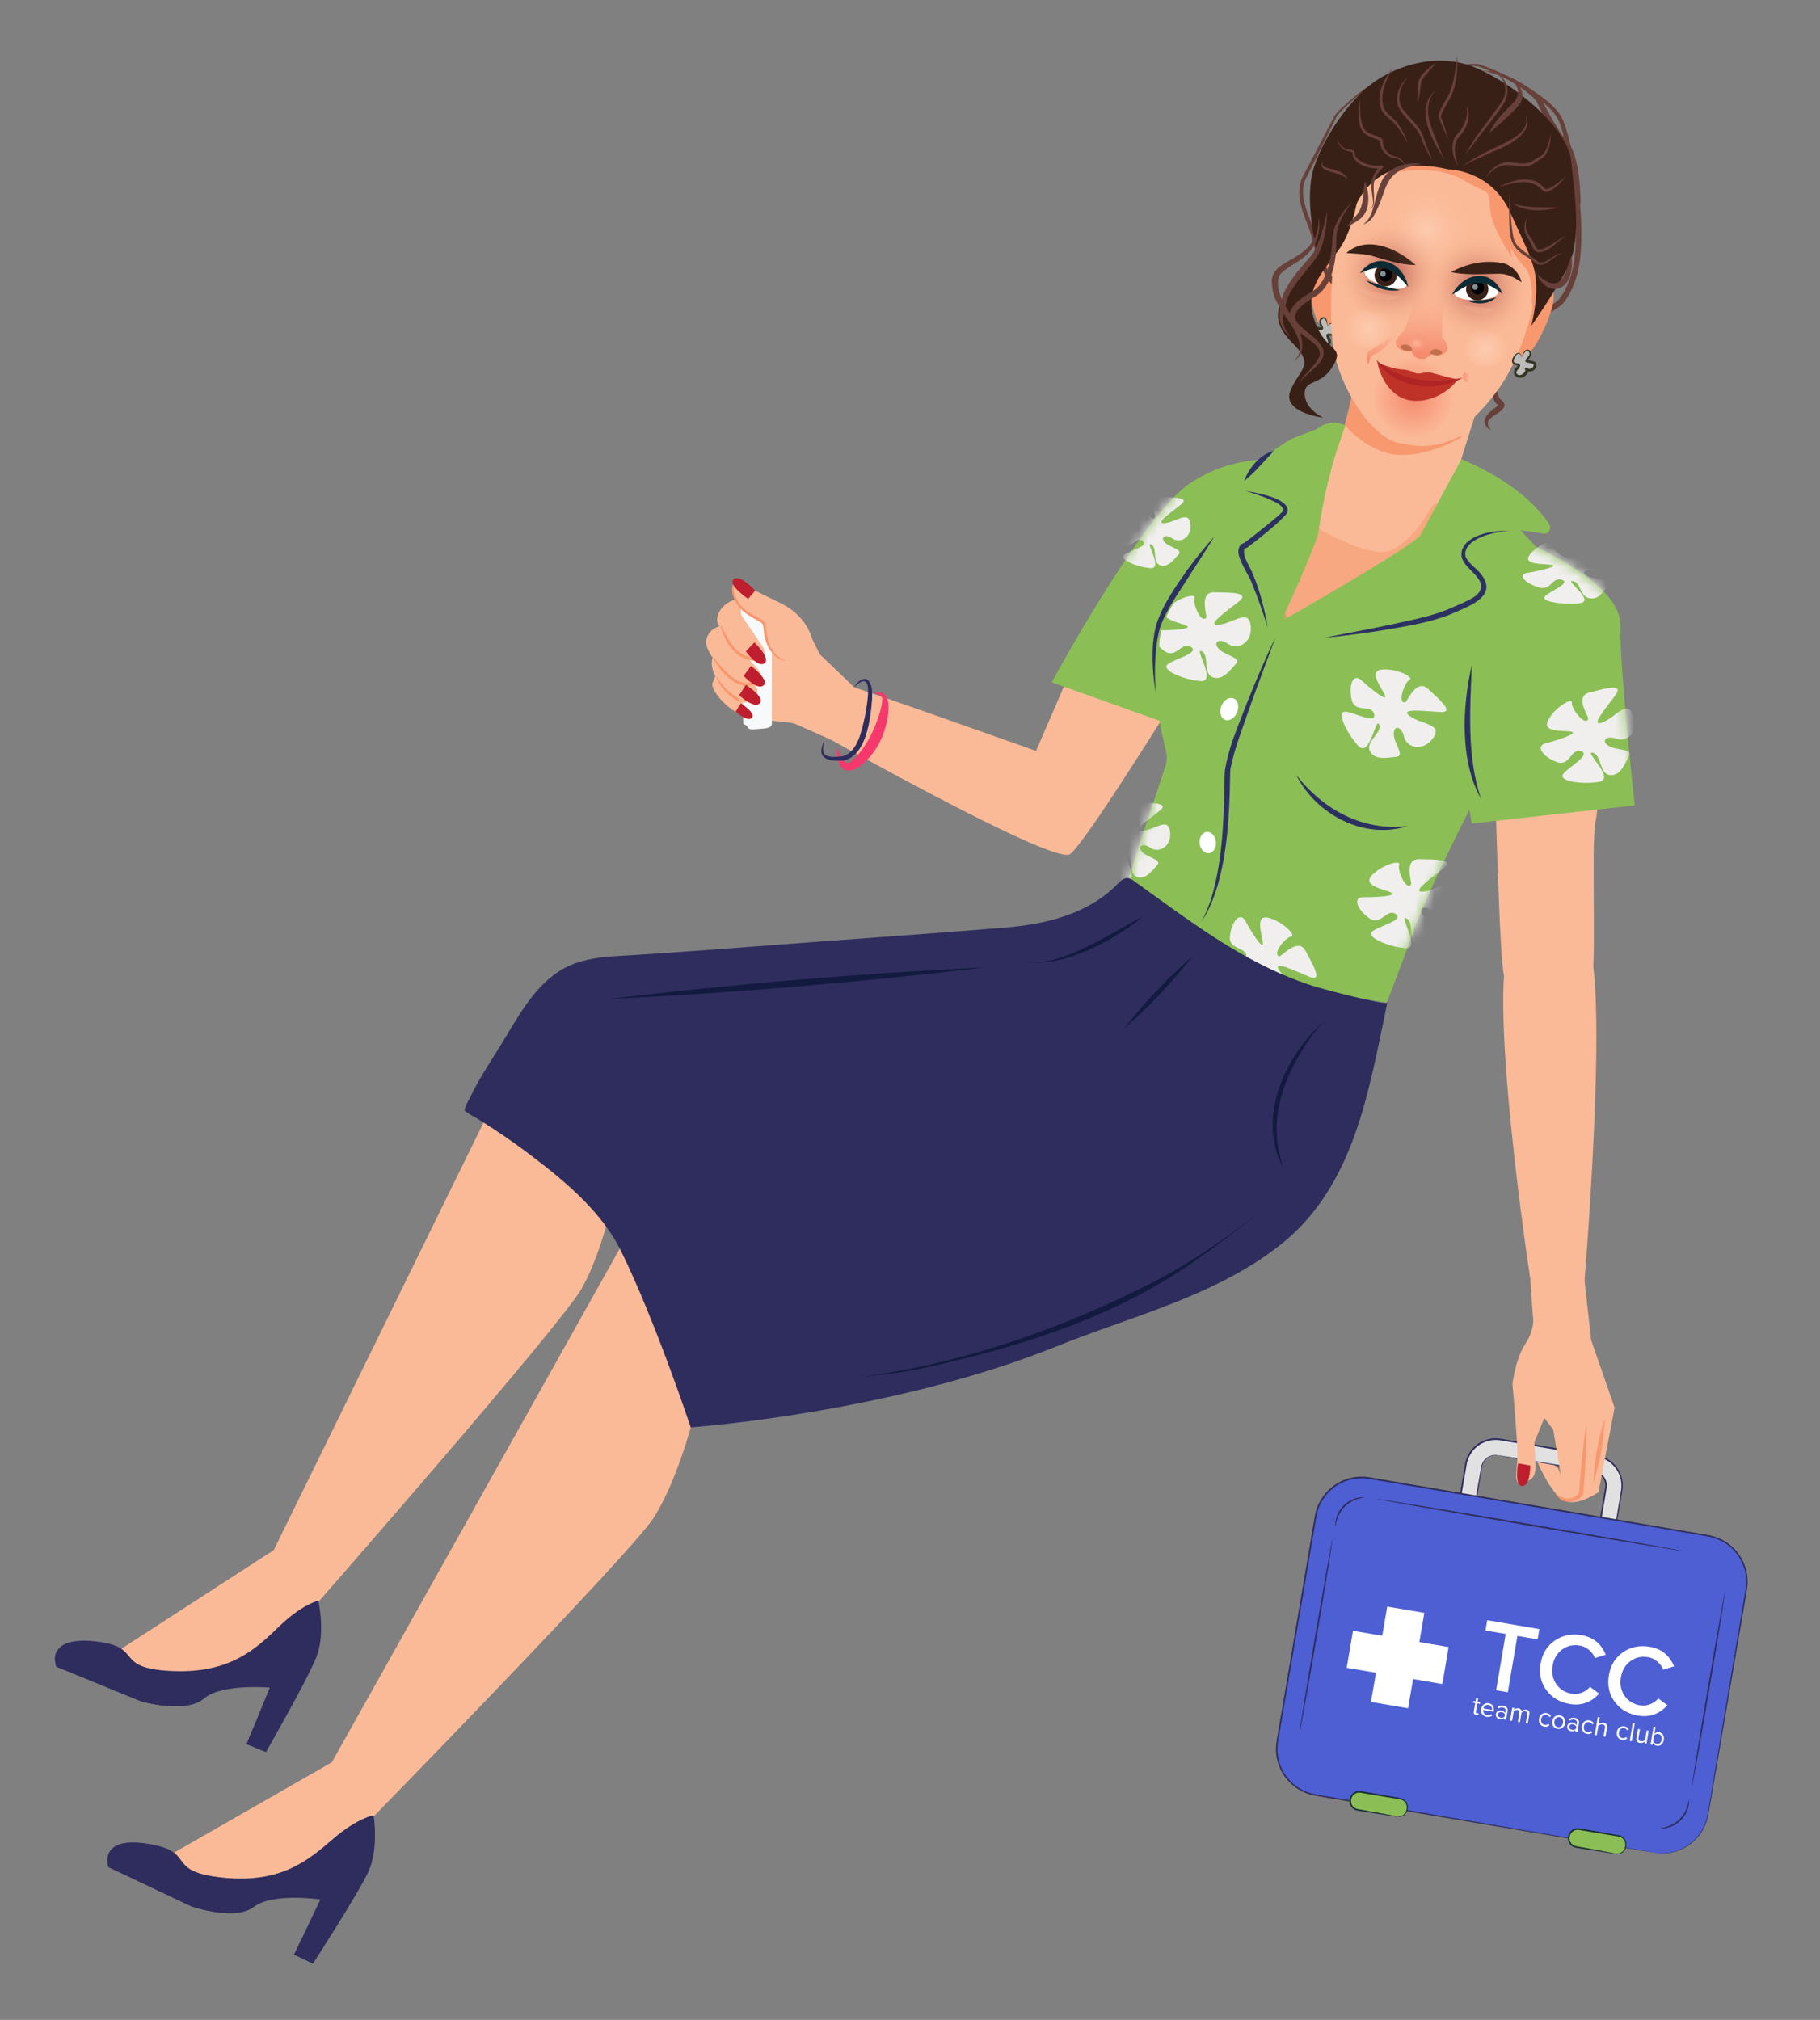 <?xml version="1.0" encoding="UTF-8"?> <svg xmlns="http://www.w3.org/2000/svg" width="191" height="212" viewBox="0 0 191 212" fill="none"><rect x="0" y="0" width="191" height="212" fill="#808080" stroke="none"/> <g clip-path="url(#clip0_121_303)"> <path d="M80.896 62.834C80.998 62.902 81.849 63.403 82.65 63.865C83.582 64.414 84.331 65.217 84.803 66.186C85.349 67.314 86.02 68.67 86.091 68.728C86.203 68.825 89.844 72.334 89.844 72.334L87.375 77.711L83.546 76.018C83.374 75.941 83.183 75.886 82.992 75.86C82.019 75.722 78.593 75.53 77.286 74.769C75.745 73.874 74.557 72.22 74.775 71.675C75.003 71.13 75.069 70.969 75.069 70.969C75.069 70.969 74.465 69.932 74.795 69.034C74.795 69.034 73.898 67.844 74.14 67.058C74.521 65.79 75.74 65.702 75.74 65.702C75.74 65.702 75.359 64.36 75.884 63.698C76.409 63.036 77.376 62.894 77.376 62.894L81.233 64.887L80.896 62.834Z" fill="#FBBA97"></path> <path d="M81 63.111C81.02 63.03 80.855 63.111 79.764 63.249C78.662 63.389 77.768 63.566 77.748 63.646L78 76C78.922 76.253 77.873 76.692 79.763 76.5C80.122 76.464 81 76.459 81 76L81 63.111Z" fill="#F8F9FB"></path> <path d="M81.624 63.158L77.143 60.969C77.143 60.969 76.287 62.049 77.455 63.282C78.624 64.506 80.071 65.274 80.071 65.274C80.071 65.274 80.435 67.646 81.535 68.931C82.634 70.207 85.436 68.513 85.436 68.513C85.436 68.513 85.677 65.006 81.624 63.158Z" fill="#FBBA97"></path> <path d="M79.379 70.05C79.143 69.786 78.897 69.521 78.661 69.257C78.894 69.361 79.135 69.406 79.384 69.37C79.843 69.31 80.263 68.9 80.243 68.441C80.227 68.151 80.061 67.894 79.895 67.658C79.233 66.683 78.561 65.698 77.898 64.723C77.835 64.594 77.772 64.466 77.69 64.347C77.534 64.091 77.39 63.914 77.267 63.807C77.155 63.699 77.043 63.632 76.932 63.594C76.71 63.499 76.111 63.553 75.846 63.749C75.58 63.945 75.632 64.054 75.632 64.054L75.644 64.124L75.654 64.113L76.083 66.274L74.877 69.132C75.012 69.319 74.949 69.631 75.103 69.807C75.08 70.128 75.045 70.769 75.055 70.789C75.066 70.819 75.629 71.836 75.629 71.836C75.629 71.836 76.335 73 76.86 73.198C77.385 73.397 77.895 73.855 78.342 73.715C78.799 73.575 79.176 73.416 79.176 73.416L79.443 72.85L79.482 72.359L79.252 71.924C79.628 71.765 79.921 71.419 79.912 71.019C79.893 70.639 79.626 70.335 79.379 70.05Z" fill="#FBBA97"></path> <path d="M79.821 71.011C79.841 71.01 79.844 71.11 79.767 71.272C79.691 71.434 79.495 71.618 79.218 71.755C78.941 71.891 78.583 71.989 78.163 71.969C77.742 71.938 77.318 71.758 76.932 71.506C75.407 70.441 74.795 69.014 74.874 69.002C74.953 68.941 75.663 70.255 77.106 71.252C77.462 71.494 77.835 71.656 78.196 71.688C78.547 71.73 78.886 71.652 79.144 71.556C79.669 71.364 79.781 70.992 79.821 71.011Z" fill="#F7986E"></path> <path d="M74.71 66.155C74.71 66.155 75.282 65.822 75.46 65.738C75.639 65.654 75.156 65.545 75.27 64.842C75.384 64.14 75.855 63.729 75.855 63.729L78.288 66.474L77.641 68.81L76.265 69.461L74.994 68.119L74.71 66.155Z" fill="#FBBA97"></path> <path d="M80.099 68.694C80.109 68.704 80.091 68.794 79.994 68.936C79.897 69.079 79.661 69.234 79.352 69.291C78.724 69.375 77.878 69.114 77.164 68.51C76.479 67.876 76.132 67.103 75.909 66.568C75.697 66.023 75.599 65.675 75.639 65.654C75.678 65.633 75.846 65.96 76.107 66.474C76.379 66.978 76.745 67.7 77.369 68.276C78.001 68.821 78.787 69.094 79.327 69.071C79.877 69.039 80.048 68.655 80.099 68.694Z" fill="#F7986E"></path> <path d="M82.395 69.382C82.406 69.412 81.713 69.327 81.046 68.552C80.717 68.17 80.434 67.626 80.28 66.979C80.203 66.661 80.155 66.312 80.127 65.963C80.113 65.793 80.099 65.623 80.026 65.505C79.964 65.386 79.842 65.309 79.67 65.223C79.022 64.867 78.383 64.512 77.893 64.063C77.393 63.614 77.1 63.05 76.959 62.573C76.808 62.087 76.828 61.656 76.912 61.394C76.996 61.122 77.114 61.01 77.124 61.019C77.144 61.029 77.067 61.161 77.023 61.422C76.979 61.683 76.987 62.063 77.158 62.509C77.318 62.945 77.609 63.449 78.079 63.858C78.548 64.278 79.156 64.604 79.814 64.959C79.966 65.046 80.179 65.161 80.293 65.368C80.398 65.566 80.403 65.776 80.416 65.946C80.434 66.296 80.482 66.615 80.549 66.923C80.683 67.54 80.924 68.055 81.213 68.428C81.79 69.166 82.424 69.331 82.395 69.382Z" fill="#F7986E"></path> <path d="M74.533 119.653L59.829 113.465C59.829 113.465 55.44 110.504 57.543 104.865C60.9 95.866 133.772 107.927 137.334 114.598C140.896 121.269 135.97 121.48 122.764 124.461C107.588 127.876 74.533 119.653 74.533 119.653Z" fill="#FBBA97"></path> <path d="M85.718 139.175L70.891 140.341C70.891 140.341 66.007 139.792 65.413 134.334C64.476 125.633 130.24 104.766 135.98 108.667C141.72 112.568 137.7 114.82 127.928 122.783C116.702 131.93 85.718 139.175 85.718 139.175Z" fill="#FBBA97"></path> <path d="M66.624 111.4C66.624 111.4 65.321 127.614 61.062 135.213C58.928 139.012 32.924 168.689 32.924 168.689C32.924 168.689 27.686 176.78 24.6 175.23C21.514 173.679 28.603 162.946 28.603 162.946L57.619 103.813L66.624 111.4Z" fill="#FBBA97"></path> <path d="M29.831 161.978L10.993 174.178C10.993 174.178 19.667 178.252 26.68 174.332C33.683 170.412 29.831 161.978 29.831 161.978Z" fill="#FBBA97"></path> <path d="M33.408 167.998C33.408 167.998 34.207 171.471 33.165 174.015C32.122 176.569 27.907 183.877 27.907 183.877L25.888 183.052L28.314 177.126C28.314 177.126 23.262 176.67 21.398 178.283C19.524 179.896 14.854 178.582 14.854 178.582L5.928 174.933C5.928 174.933 4.605 171.722 9.919 172.262C15.232 172.801 11.733 175.071 17.952 175.38C24.17 175.69 26.9 173.017 29.308 170.692C31.716 168.367 33.408 167.998 33.408 167.998Z" fill="#2E2D5D"></path> <path d="M18.365 178.592C14.294 177.274 8.604 174.702 5.895 173.433C5.591 174.15 5.908 174.923 5.908 174.923L14.833 178.572C14.833 178.572 17.491 179.322 19.604 178.994C19.201 178.863 18.778 178.733 18.365 178.592Z" fill="#2E2D5D"></path> <path d="M26.579 181.336L25.878 183.053L27.897 183.877C27.897 183.877 28.301 183.178 28.888 182.134C28.273 181.918 27.486 181.646 26.579 181.336Z" fill="#2E2D5D"></path> <path d="M75.46 135.826C75.46 135.826 73.275 151.95 68.6 159.298C66.263 162.972 38.676 191.195 38.676 191.195C38.676 191.195 33.011 198.985 30.011 197.273C27.012 195.56 34.679 185.224 34.679 185.224L66.885 127.759L75.46 135.826Z" fill="#FBBA97"></path> <path d="M35.959 184.314L16.477 195.469C16.477 195.469 24.922 200.009 32.134 196.484C39.346 192.95 35.959 184.314 35.959 184.314Z" fill="#FBBA97"></path> <path d="M39.201 190.523C39.201 190.523 39.8 194.03 38.627 196.517C37.443 199.005 32.842 206.081 32.842 206.081L30.87 205.145L33.62 199.361C33.62 199.361 28.602 198.625 26.646 200.14C24.689 201.654 20.093 200.088 20.093 200.088L11.377 195.955C11.377 195.955 10.232 192.68 15.502 193.511C20.773 194.341 17.159 196.414 23.355 197.064C29.551 197.713 32.415 195.188 34.956 192.999C37.497 190.811 39.201 190.523 39.201 190.523Z" fill="#2E2D5D"></path> <path d="M23.608 200.289C19.612 198.749 14.075 195.874 11.443 194.463C11.109 195.171 11.377 195.955 11.377 195.955L20.093 200.088C20.093 200.088 22.713 200.979 24.829 200.771C24.415 200.6 24.012 200.439 23.608 200.289Z" fill="#2E2D5D"></path> <path d="M31.652 203.477L30.86 205.145L32.832 206.081C32.832 206.081 33.276 205.401 33.914 204.396C33.318 204.149 32.541 203.827 31.652 203.477Z" fill="#2E2D5D"></path> <path d="M168.966 68.879C168.966 68.879 167.924 83.796 167.44 86.268C166.945 88.74 167.596 101.108 167.002 103.122C166.407 105.136 166.277 105.999 163.255 106.828C160.233 107.657 158.167 106.123 157.688 101.323C157.209 96.522 156.758 76.618 156.758 76.618C156.758 76.618 164.999 62.477 168.966 68.879Z" fill="#FBBA97"></path> <path d="M125.893 69.226C125.571 69.613 114.055 88.409 112.292 89.649C110.53 90.879 84.559 76.155 84.559 76.155C84.559 76.155 88.214 71.901 88.522 71.814C88.83 71.727 108.726 78.817 108.726 78.817L115.892 62.261L125.893 69.226Z" fill="#FBBA97"></path> <path d="M91.675 72.812C92.099 72.523 92.832 72.646 93.064 73.181C93.318 73.805 93.243 74.487 93.187 75.099C92.964 76.724 92.3 78.32 91.188 79.555C90.466 80.372 88.797 81.75 88.09 80.135C87.888 79.58 87.846 79.051 87.864 78.52C88.104 78.995 88.306 79.49 88.594 79.854C88.728 80.031 88.89 80.127 88.98 80.105C89.07 80.093 89.228 80.01 89.395 79.876C90.816 78.593 91.724 76.742 92.293 74.919C92.441 74.395 92.599 73.862 92.588 73.362C92.519 72.953 92.085 72.793 91.675 72.812Z" fill="#F5396D"></path> <path d="M89.63 72.149C89.898 71.632 90.68 70.834 91.206 71.513C91.589 72.094 91.534 72.756 91.519 73.406C91.364 75.43 90.915 79.451 88.424 79.838C87.694 79.844 86.535 79.931 86.226 79.098C86.105 78.61 86.345 78.155 86.505 77.721C86.436 78.213 86.164 78.999 86.691 79.287C87.176 79.516 87.844 79.441 88.373 79.389C90.035 79.001 90.451 76.591 90.778 75.153C90.963 74.039 91.83 69.918 89.63 72.149Z" fill="#2E2D5D"></path> <path d="M134.622 48.372C134.622 48.372 129.92 47.449 124.923 50.713C119.925 53.977 110.393 71.608 110.393 71.608L124.016 76.47L134.622 48.372Z" fill="#8BBF55"></path> <path d="M134.622 48.372C134.622 48.372 129.92 47.449 124.923 50.713C119.925 53.977 110.393 71.608 110.393 71.608L124.016 76.47L134.622 48.372Z" fill="#8BBF55"></path> <path d="M141.024 45.286C141.024 45.286 131.955 50.293 129.203 50.246C126.441 50.198 131.985 49.442 128.913 53.333C125.85 57.223 120.569 63.415 121.21 71.352C121.84 79.3 122.934 78.565 122.212 80.702C117.808 93.835 117.763 94.466 116.599 98.704C114.787 105.287 120.451 100.967 120.451 100.967L145.524 105.24C145.524 105.24 146.613 102.544 148.354 97.694C150.094 92.843 155.925 81.328 159.362 75.448C162.8 69.579 166.717 64.109 163.751 60.355C160.785 56.591 154.332 50.366 154.332 50.366C154.332 50.366 147.204 44.796 141.024 45.286Z" fill="#8BBF55"></path> <path d="M142.699 37.586C142.699 37.586 140.811 47.822 139.665 47.998C138.528 48.174 133.537 48.617 133.537 48.617C133.537 48.617 129.917 64.983 139.296 67.921C148.675 70.859 157.695 57.521 157.695 57.521L152.252 51.693L155.582 41.085L142.699 37.586Z" fill="#FBBA97"></path> <path d="M146.457 46.253C144.509 45.467 142.965 42.231 142.431 38.963C142.143 40.4 141.655 42.681 141.128 44.604C141.899 45.507 143.124 46.609 144.941 47.348C148.525 48.797 153.311 45.928 153.311 45.928L153.396 45.696C150.707 47.097 148.476 47.068 146.457 46.253Z" fill="#F7986E"></path> <path opacity="0.52" d="M151.752 53.905C152.01 52.959 150.737 52.398 150.216 53.23C148.923 55.29 148.446 55.911 147.651 56.579C145.865 58.1 145.389 58.241 142.791 57.509C141.311 57.093 137.669 55.255 137.356 54.702C137.356 54.692 136.055 54.661 136.055 54.651C135.657 53.86 136.57 57.09 136.52 57.972L134.785 62.162C134.779 62.362 134.122 65.148 134.246 65.305L139.319 65.37C139.576 65.704 140.049 65.804 140.424 65.585C142.369 64.451 148.035 61.121 148.12 60.899C148.233 60.627 151.277 55.446 151.391 55.174C151.419 55.113 151.558 54.61 151.752 53.905Z" fill="#F7986E"></path> <path d="M158.354 56.126C158.354 56.126 170.09 60.671 170.041 65.564C169.992 70.456 171.562 84.534 171.562 84.534L154.46 86.432C154.46 86.432 151.663 74.663 158.354 56.126Z" fill="#8BBF55"></path> <path d="M137.027 55.179L134.519 65.869L148.416 57.662L153.17 53.823L159.412 57.783L152.984 76.483L136.007 89.161L131.851 87.165L122.73 74.869L123.224 60.944L129.929 52.28L133.521 48.797L137.027 55.179Z" fill="#8BBF55"></path> <mask id="mask0_121_303" style="mask-type:alpha" maskUnits="userSpaceOnUse" x="110" y="45" width="62" height="61"> <path fill-rule="evenodd" clip-rule="evenodd" d="M134.529 48.474C137.73 47.044 140.984 45.247 140.984 45.247C147.164 44.757 154.292 50.327 154.292 50.327C154.292 50.327 158.055 53.956 161.154 57.348C164.624 59.035 170.034 62.199 170.001 65.524C169.952 70.417 171.521 84.495 171.521 84.495L154.42 86.393C154.42 86.393 154.302 85.898 154.173 84.951C151.688 89.829 149.319 94.853 148.314 97.654C146.573 102.505 145.484 105.2 145.484 105.2L120.411 100.928C120.411 100.928 114.747 105.247 116.559 98.665C116.708 98.122 116.838 97.639 116.962 97.181C117.806 94.061 118.332 92.116 122.172 80.663C122.528 79.607 122.442 79.252 122.187 78.206C122.047 77.628 121.854 76.838 121.657 75.603L110.353 71.568C110.353 71.568 119.885 53.938 124.882 50.673C129.88 47.409 134.582 48.333 134.582 48.333L134.529 48.474Z" fill="#8BBF55"></path> </mask> <g mask="url(#mask0_121_303)"> <path d="M147.471 73.717C147.67 73.683 148.634 71.18 149.839 72.283C151.044 73.386 152.687 74.799 151.195 74.733C149.703 74.667 146.713 74.264 147.964 75.166C149.215 76.068 151.433 75.958 150.406 77.442C149.38 78.925 147.65 78.534 147.353 77.341C147.056 76.147 146.235 76.106 146.267 77.075C146.299 78.045 147.459 79.339 146.55 79.43C145.642 79.52 144.269 79.841 143.766 78.832C143.263 77.824 145.093 76.932 144.733 76.04C144.373 75.148 143.794 79.622 142.543 78.28C141.292 76.928 140.261 74.681 141.142 74.691C142.022 74.701 144.464 76.086 144.209 74.972C143.953 73.857 142.196 74.897 141.854 73.454C141.511 72.022 141.958 70.551 142.898 71.42C143.838 72.299 145.641 73.729 145.344 72.975C145.047 72.222 143.495 70.406 145.042 70.271C146.59 70.136 148.452 71.094 147.918 71.356C147.393 71.618 146.604 73.877 147.471 73.717Z" fill="#F0EFEE"></path> <path d="M127.919 68.119C127.253 67.424 127.891 66.899 128.907 67.597C129.923 68.294 131.474 67.428 131.254 65.643C131.023 63.848 129.448 65.414 127.921 65.568C126.384 65.733 128.887 64.046 130.046 63.1C131.205 62.153 129.035 62.192 127.404 62.169C125.773 62.146 126.72 64.655 126.594 64.818C126.05 65.521 125.129 63.311 125.357 62.756C125.537 62.312 124.242 62.571 123.188 63.285C122.908 63.712 122.639 64.208 122.391 64.754C122.832 65.214 124.047 65.436 124.523 65.675C125.2 66.01 123.203 66.156 121.893 66.145C121.782 66.568 121.702 67.01 121.672 67.451C121.665 67.591 121.659 67.731 121.662 67.881C121.826 68.047 122.019 68.203 122.223 68.348C123.432 69.191 124.048 67.247 124.993 67.905C125.939 68.564 123.191 69.156 122.524 69.742C121.857 70.327 124.13 71.316 125.965 71.484C127.789 71.653 125.244 67.93 126.104 68.35C126.963 68.771 126.206 70.659 127.246 71.075C128.286 71.492 129.099 70.333 129.715 69.669C130.31 69.015 128.585 68.814 127.919 68.119Z" fill="#F0EFEE"></path> <path d="M166.685 75.452C166.761 75.27 165.201 73.085 166.782 72.689C168.364 72.283 170.451 71.686 169.578 72.896C168.705 74.116 166.726 76.381 168.164 75.828C169.602 75.276 170.729 73.36 171.407 75.035C172.085 76.71 170.813 77.939 169.653 77.535C168.494 77.131 168.008 77.793 168.83 78.294C169.652 78.796 171.376 78.546 170.954 79.346C170.532 80.146 170.043 81.487 168.939 81.342C167.826 81.207 168.08 79.181 167.136 79.003C166.191 78.824 169.619 81.757 167.805 82.058C165.992 82.359 163.543 81.995 164.036 81.263C164.53 80.532 167.021 79.245 165.942 78.85C164.863 78.454 164.769 80.497 163.387 79.988C162.005 79.479 161.018 78.311 162.262 77.993C163.505 77.685 165.699 76.955 164.905 76.793C164.111 76.631 161.747 76.934 162.477 75.567C163.206 74.201 165.033 73.169 164.956 73.751C164.88 74.373 166.344 76.27 166.685 75.452Z" fill="#F0EFEE"></path> <path d="M164.526 58.306C164.593 58.175 163.034 56.49 164.549 56.225C166.063 55.961 168.065 55.566 167.245 56.454C166.434 57.343 164.592 59.005 165.963 58.624C167.335 58.243 168.364 56.839 169.063 58.114C169.762 59.388 168.562 60.285 167.434 59.941C166.306 59.606 165.857 60.097 166.666 60.489C167.475 60.89 169.132 60.743 168.746 61.342C168.359 61.941 167.932 62.93 166.848 62.795C165.775 62.659 165.961 61.145 165.047 60.985C164.133 60.826 167.516 63.12 165.78 63.309C164.043 63.489 161.665 63.153 162.123 62.612C162.581 62.072 164.951 61.178 163.903 60.851C162.856 60.525 162.82 62.056 161.471 61.647C160.121 61.237 159.14 60.319 160.336 60.122C161.532 59.925 163.621 59.437 162.858 59.295C162.094 59.152 159.817 59.313 160.485 58.308C161.152 57.303 162.886 56.573 162.826 57.015C162.766 57.456 164.22 58.914 164.526 58.306Z" fill="#F0EFEE"></path> <path d="M148.085 92.828C148.211 92.675 147.264 90.156 148.895 90.179C150.526 90.202 152.705 90.163 151.536 91.109C150.378 92.056 147.885 93.743 149.412 93.578C150.939 93.414 152.524 91.857 152.744 93.653C152.975 95.448 151.414 96.303 150.398 95.606C149.382 94.909 148.744 95.434 149.41 96.129C150.076 96.824 151.811 97.025 151.196 97.699C150.581 98.373 149.767 99.532 148.727 99.105C147.687 98.689 148.455 96.801 147.585 96.38C146.715 95.96 149.27 99.683 147.446 99.514C145.622 99.346 143.339 98.357 144.006 97.772C144.673 97.187 147.41 96.594 146.475 95.935C145.539 95.276 144.923 97.221 143.704 96.378C142.495 95.536 141.843 94.14 143.134 94.161C144.424 94.181 146.712 94.05 146.003 93.686C145.285 93.322 142.917 93.005 143.972 91.871C145.036 90.737 147.055 90.211 146.837 90.766C146.62 91.321 147.55 93.53 148.085 92.828Z" fill="#F0EFEE"></path> <path d="M118.725 86.562C118.832 86.43 118.012 84.238 119.433 84.256C120.853 84.273 122.743 84.241 121.732 85.064C120.72 85.887 118.553 87.356 119.89 87.216C121.227 87.076 122.597 85.724 122.792 87.28C122.987 88.836 121.634 89.587 120.75 88.987C119.866 88.387 119.307 88.84 119.89 89.437C120.474 90.043 121.979 90.219 121.442 90.802C120.905 91.384 120.197 92.39 119.299 92.031C118.39 91.661 119.063 90.025 118.305 89.653C117.556 89.29 119.77 92.53 118.177 92.376C116.583 92.222 114.603 91.367 115.181 90.864C115.76 90.361 118.149 89.846 117.326 89.265C116.512 88.683 115.971 90.386 114.914 89.65C113.857 88.913 113.299 87.706 114.42 87.72C115.541 87.745 117.538 87.62 116.911 87.314C116.284 86.998 114.227 86.724 115.145 85.733C116.063 84.752 117.833 84.292 117.634 84.767C117.435 85.241 118.249 87.173 118.725 86.562Z" fill="#F0EFEE"></path> <path d="M134.292 100.363C134.492 100.388 136.227 98.349 136.999 99.781C137.772 101.214 138.865 103.1 137.472 102.541C136.079 101.993 133.398 100.633 134.276 101.894C135.165 103.154 137.29 103.776 135.834 104.849C134.378 105.912 132.876 104.976 132.988 103.753C133.101 102.53 132.333 102.218 132.054 103.144C131.775 104.071 132.432 105.676 131.547 105.466C130.662 105.256 129.248 105.108 129.113 103.991C128.978 102.884 130.992 102.628 130.941 101.669C130.889 100.71 128.88 104.747 128.141 103.063C127.403 101.379 127.157 98.914 127.994 99.215C128.831 99.516 130.679 101.625 130.804 100.482C130.928 99.339 128.926 99.744 129.073 98.281C129.22 96.807 130.122 95.566 130.728 96.703C131.334 97.839 132.568 99.782 132.53 98.983C132.492 98.183 131.621 95.952 133.13 96.328C134.629 96.704 136.084 98.222 135.495 98.295C134.896 98.349 133.409 100.233 134.292 100.363Z" fill="#F0EFEE"></path> <path d="M121.204 54.308C121.301 54.185 120.546 52.182 121.846 52.193C123.147 52.203 124.887 52.174 123.954 52.935C123.021 53.696 121.04 55.032 122.258 54.904C123.475 54.776 124.737 53.538 124.92 54.964C125.102 56.39 123.857 57.078 123.055 56.526C122.242 55.975 121.731 56.386 122.264 56.944C122.797 57.502 124.181 57.661 123.683 58.193C123.195 58.724 122.545 59.649 121.718 59.317C120.89 58.986 121.496 57.472 120.808 57.138C120.12 56.803 122.158 59.768 120.695 59.631C119.231 59.494 117.423 58.705 117.952 58.242C118.482 57.78 120.672 57.311 119.92 56.778C119.167 56.245 118.683 57.806 117.717 57.128C116.752 56.459 116.236 55.341 117.257 55.358C118.277 55.374 120.116 55.273 119.539 54.986C118.962 54.699 117.076 54.441 117.916 53.542C118.766 52.643 120.376 52.216 120.196 52.66C120.036 53.094 120.767 54.868 121.204 54.308Z" fill="#F0EFEE"></path> </g> <path d="M154.462 69.768C154.279 74.463 153.918 79.283 155.411 83.81C153.17 79.83 153.46 74.102 154.462 69.768Z" fill="#2C3163"></path> <path d="M127.45 56.297C126.659 57.595 125.837 58.864 125.016 60.123C123.859 62.03 122.419 63.833 121.717 65.949C121.146 68.123 121.158 70.413 121.269 72.661C121.142 71.914 121.065 71.156 121.008 70.407C120.913 68.878 120.918 67.338 121.274 65.839C121.894 63.615 123.291 61.703 124.589 59.833C125.482 58.612 126.435 57.42 127.45 56.297Z" fill="#2C3163"></path> <path d="M136.03 81.329C138.873 84.985 143.026 87.272 147.734 86.695C143.187 88.188 138.094 85.483 136.03 81.329Z" fill="#2C3163"></path> <path d="M133.889 66.794C133.099 68.982 131.956 71.969 131.195 74.127C130.463 76.264 129.611 78.374 129.151 80.585C129.107 80.846 129.086 81.246 129.092 81.516C129.031 85.419 128.831 89.404 127.716 93.17C127.314 94.42 126.842 95.661 126.076 96.719C126.72 95.584 127.142 94.344 127.444 93.087C128.415 89.133 128.442 85.052 128.53 80.999C128.875 78.55 129.923 76.256 130.791 73.956C131.747 71.553 132.773 69.15 133.889 66.794Z" fill="#2C3163"></path> <path d="M138.338 56.09C138.338 56.09 138.945 50.655 141.189 44.622L140.443 44.389C139.158 44.158 138.108 45.082 138.108 45.082C138.108 45.082 135.687 45.917 135.056 46.332C131.606 48.581 130.021 50.147 129.358 50.902C129.163 51.127 129.281 51.484 129.583 51.547L135.855 52.886L130.304 58.203C130.03 58.469 129.959 58.891 130.147 59.227L134.006 66.191C133.985 66.171 136.909 60.123 138.338 56.09Z" fill="#8BBF55"></path> <path d="M154.51 56.443C155.76 55.085 159.803 55.613 161.922 56.005C162.485 56.112 162.891 55.493 162.58 55.01C162.093 54.261 161.269 53.229 159.882 52.05C157.026 49.615 153.373 48.197 153.373 48.197L149.091 56.106C148.526 57.229 134.266 65.315 134.266 65.315L133.647 66.679C132.703 67.401 142.771 68.063 149.922 65.4C150.438 65.208 154.323 62.739 156.137 61.578C156.591 61.288 156.616 60.647 156.198 60.316C155.241 59.568 153.753 58.321 153.121 57.365C153.656 57.143 154.149 56.842 154.51 56.443Z" fill="#8BBF55"></path> <path d="M129.828 74.756C130.078 74.136 129.912 73.485 129.456 73.301C129 73.117 128.428 73.47 128.177 74.09C127.927 74.709 128.094 75.361 128.55 75.545C129.005 75.729 129.578 75.376 129.828 74.756Z" fill="white"></path> <path d="M126.861 89.544C127.333 89.497 127.667 88.96 127.605 88.344C127.544 87.728 127.111 87.268 126.639 87.315C126.166 87.362 125.832 87.899 125.894 88.515C125.955 89.13 126.388 89.591 126.861 89.544Z" fill="white"></path> <path d="M113.248 104.021C113.365 103.869 112.481 101.518 114.012 101.543C115.543 101.559 117.583 101.522 116.493 102.407C115.402 103.292 113.068 104.876 114.505 104.723C115.942 104.57 117.419 103.116 117.627 104.792C117.835 106.468 116.383 107.271 115.428 106.622C114.473 105.974 113.874 106.458 114.499 107.114C115.124 107.77 116.748 107.953 116.173 108.586C115.597 109.219 114.831 110.297 113.862 109.909C112.893 109.521 113.603 107.744 112.794 107.352C111.985 106.961 114.374 110.447 112.66 110.286C110.946 110.125 108.815 109.193 109.442 108.649C110.07 108.104 112.638 107.546 111.754 106.926C110.87 106.306 110.301 108.129 109.162 107.335C108.024 106.54 107.424 105.234 108.625 105.256C109.826 105.279 111.984 105.15 111.306 104.815C110.638 104.481 108.411 104.181 109.407 103.118C110.403 102.055 112.302 101.562 112.094 102.077C111.886 102.602 112.743 104.683 113.248 104.021Z" fill="#F3C74F"></path> <path d="M138.954 66.939C141.015 66.522 143.864 66.007 145.875 65.572C147.865 65.126 149.888 64.77 151.791 64.027C152.564 63.689 153.446 63.339 154.178 62.953C155.286 62.417 155.889 61.654 155.034 60.593C154.529 59.914 153.626 59.364 153.385 58.449C153.166 56.714 155.33 56.005 156.686 55.804C157.275 55.721 157.874 55.707 158.456 55.774C157.034 55.716 153.531 56.496 153.783 58.35C154.072 59.164 154.901 59.565 155.437 60.273C157.147 62.455 154.51 63.485 152.826 64.214C150.658 65.203 148.276 65.607 145.955 66.01C143.633 66.403 141.3 66.726 138.954 66.939Z" fill="#2C3163"></path> <path d="M130.722 51.522C131.727 51.699 135.361 52.276 135.122 53.682C135.086 53.843 134.989 53.965 134.901 54.067C134.286 54.721 133.618 55.287 132.941 55.852C132.264 56.408 131.576 56.964 130.868 57.49L130.709 57.543C130.649 57.555 130.57 57.617 130.563 57.707C130.463 58.589 131.161 59.404 131.47 60.227C132.241 62.04 132.715 63.95 133.049 65.882C132.575 64.393 132.081 62.914 131.488 61.487C131.093 60.355 130.322 59.433 130.005 58.26C129.874 57.772 130.007 57.029 130.676 56.974L130.517 57.028C131.205 56.502 131.904 55.976 132.581 55.42C133.259 54.875 133.937 54.329 134.564 53.735C134.691 53.612 134.719 53.521 134.676 53.392C134.374 52.899 133.719 52.644 133.193 52.396C132.395 52.054 131.558 51.783 130.722 51.522Z" fill="#2C3163"></path> <path d="M130.569 50.475C131.097 49.072 132.206 47.707 133.698 47.313C132.779 48.274 131.64 49.65 130.569 50.475Z" fill="#2C3163"></path> <path d="M140.096 27.753C140.096 27.753 138.457 25.619 137.685 26.887C136.914 28.165 137.672 33.359 138.486 33.971C139.29 34.583 139.86 34.1 139.86 34.1L140.096 27.753Z" fill="#F7986E"></path> <path d="M139.313 34.282C139.313 34.282 139.276 33.073 138.734 33.425C138.182 33.778 139.05 34.568 138.618 34.508C138.187 34.438 137.774 34.327 137.712 34.699C137.651 35.07 138.039 35.411 138.377 35.354C138.716 35.296 138.133 35.149 138.469 35.862C138.795 36.575 139.668 36.265 139.518 35.808C139.368 35.351 139.233 35.164 139.403 35.13C139.572 35.097 140.349 35.389 140.056 34.405C139.774 33.422 139.313 34.282 139.313 34.282Z" fill="#BEBCBA"></path> <path d="M139.313 34.282C139.267 34.013 139.179 33.225 138.776 33.494C138.431 33.762 138.83 34.123 138.857 34.463C138.869 34.522 138.791 34.614 138.731 34.626C138.492 34.661 138.209 34.547 138 34.582C137.83 34.596 137.834 34.756 137.867 34.885C137.932 35.094 138.185 35.258 138.394 35.183C138.404 35.183 138.384 35.184 138.384 35.194L138.364 35.214C138.286 35.296 138.36 35.444 138.43 35.453C138.49 35.471 138.519 35.431 138.52 35.45C138.497 35.781 138.808 36.244 139.195 36.115C139.344 36.062 139.432 35.97 139.368 35.801C139.314 35.633 139.219 35.415 139.195 35.235C139.194 35.195 139.192 35.115 139.261 35.064C139.379 34.971 139.45 35.019 139.51 35.008L139.66 35.025C140.002 35.077 140.087 34.865 140.009 34.526C139.927 33.968 139.681 33.744 139.313 34.282ZM139.313 34.282C139.733 33.392 140.213 34.252 140.216 34.822C140.209 34.942 140.152 35.093 140.024 35.166C139.846 35.26 139.675 35.234 139.495 35.228C139.445 35.219 139.405 35.24 139.435 35.22C139.463 35.159 139.444 35.2 139.465 35.249L139.519 35.388C140.102 36.405 138.751 36.806 138.32 35.895C138.164 35.619 138.111 35.09 138.523 35.13C138.532 35.12 138.634 35.198 138.635 35.258C138.647 35.318 138.609 35.398 138.559 35.43C138.184 35.628 137.697 35.339 137.588 34.962C137.482 34.684 137.643 34.3 137.963 34.293C138.233 34.267 138.455 34.342 138.655 34.377C138.645 34.377 138.646 34.387 138.636 34.398C138.626 34.408 138.627 34.438 138.627 34.428C138.581 34.199 138.405 33.923 138.469 33.651C138.523 33.4 138.818 33.183 139.062 33.328C139.327 33.572 139.306 33.962 139.313 34.282Z" fill="#333525"></path> <path d="M157.074 39.411C157.113 40.21 157.003 41.093 157.348 41.775C157.431 41.883 157.42 41.874 157.563 41.99C157.756 42.116 157.943 42.412 157.868 42.664C157.451 43.653 155.343 43.791 156.474 45.136C156.051 44.986 155.658 44.454 155.847 43.96C156.074 43.364 156.636 43.022 157.088 42.661C157.187 42.589 157.264 42.477 157.245 42.508C157.245 42.518 157.245 42.528 157.246 42.548C157.256 42.557 157.246 42.558 157.246 42.558C156.269 41.83 156.665 40.34 157.074 39.411Z" fill="#674039"></path> <path d="M147.187 7.887C149.109 7.503 151.031 7.15 152.966 6.876C153.704 6.799 154.441 6.642 155.193 6.735C157.299 7.428 159.274 8.483 161.132 9.691C161.944 10.243 162.748 10.835 163.406 11.62C164.084 12.395 164.317 13.41 164.598 14.364C165.343 17.218 165.77 20.149 165.927 23.096C166.002 25.995 165.998 29.316 164.112 31.739C163.811 32.136 163.277 32.398 162.903 32.667C162.519 32.946 162.146 33.254 161.763 33.563C158.806 35.941 154.98 38.808 150.951 37.559C149.027 36.973 147.294 35.982 145.649 34.899C143.424 33.359 141.205 31.699 139.516 29.546C138.813 28.522 138.266 27.354 137.989 26.14C137.767 25.185 137.516 24.28 137.146 23.369C136.51 21.803 135.886 19.876 136.86 18.284L137.196 17.636C137.876 16.34 139.227 13.719 139.918 12.433C140.118 11.968 140.5 11.62 140.852 11.281C142.617 9.691 144.695 7.843 147.187 7.887ZM147.187 7.887C144.727 7.933 142.69 9.829 140.996 11.418C140.663 11.756 140.301 12.104 140.121 12.548C139.481 13.863 138.17 16.484 137.519 17.789L137.194 18.446C136.298 19.957 136.927 21.683 137.552 23.209C138.418 25.23 138.559 27.458 139.95 29.247C141.597 31.31 143.784 32.931 145.958 34.422C147.573 35.475 149.285 36.437 151.108 36.986C154.955 38.119 158.483 35.358 161.372 33.102C161.756 32.793 162.129 32.484 162.542 32.195C162.956 31.895 163.342 31.747 163.654 31.36C165.403 29.089 165.42 25.908 165.357 23.129C165.212 20.231 164.855 17.309 164.151 14.484C163.965 13.798 163.789 13.072 163.465 12.449C162.881 11.412 161.884 10.684 160.918 9.996C159.111 8.797 157.175 7.69 155.138 6.966C154.436 6.862 153.688 6.989 152.99 7.055C151.054 7.269 149.12 7.573 147.187 7.887Z" fill="#674039"></path> <path d="M163.731 23.756C165.905 22.596 165.565 21.234 165.267 19.16C165.038 17.885 164.856 16.479 164.122 15.415C163.804 15.072 163.516 14.698 163.267 14.314C162.5 13.141 161.853 11.935 161.264 10.668C161.231 10.539 161.047 10.383 160.894 10.227C159.393 8.89 157.607 7.741 155.579 7.427C157.44 7.444 159.2 8.335 160.695 9.401C161.041 9.673 161.407 9.925 161.685 10.279C162.438 11.722 163.221 13.185 164.182 14.503C164.295 14.661 164.48 14.877 164.613 15.024C164.933 15.447 165.114 15.902 165.254 16.349C165.665 17.71 165.796 19.088 165.848 20.487C166.053 22.063 165.2 23.262 163.731 23.756Z" fill="#674039"></path> <path d="M160.472 30.882C160.472 30.882 162.677 29.331 163.03 30.784C163.383 32.226 161.1 36.959 160.147 37.301C159.195 37.642 158.8 37.011 158.8 37.011L160.472 30.882Z" fill="#F7986E"></path> <path d="M161.464 29.199C161.464 29.199 160.559 36.491 157.005 41.183C153.45 45.875 150.205 47.019 147.003 46.531C143.802 46.044 140.227 40.133 139.816 35.701C139.405 31.269 139.859 22.597 142.399 18.178C144.93 13.76 148.619 13.236 153.868 15.347C159.117 17.459 162.746 20.878 161.464 29.199Z" fill="#FBBA97"></path> <path d="M145.958 34.412C149.128 34.34 151.639 31.712 151.567 28.543C151.495 25.374 148.867 22.863 145.698 22.935C142.529 23.006 140.018 25.634 140.09 28.803C140.162 31.973 142.789 34.483 145.958 34.412Z" fill="url(#paint0_radial_121_303)"></path> <path opacity="0.24" d="M146.681 33.655C146.464 35.09 144.411 36.777 142.976 36.55C141.54 36.322 140.55 34.984 140.777 33.549C140.995 32.114 142.505 32.529 143.94 32.747C145.375 32.965 146.899 32.22 146.681 33.655Z" fill="url(#paint1_radial_121_303)"></path> <path d="M155.243 35.842C158.412 35.77 160.923 33.142 160.851 29.973C160.779 26.803 158.152 24.293 154.983 24.364C151.813 24.436 149.302 27.064 149.374 30.233C149.446 33.402 152.074 35.913 155.243 35.842Z" fill="url(#paint2_radial_121_303)"></path> <path d="M148.36 45.91C150.706 45.857 152.565 43.911 152.512 41.565C152.459 39.218 150.513 37.359 148.167 37.412C145.82 37.465 143.961 39.411 144.014 41.758C144.068 44.104 146.013 45.963 148.36 45.91Z" fill="url(#paint3_radial_121_303)"></path> <path d="M144.541 38.065C144.541 38.065 146.196 38.727 147.017 38.769C147.829 38.81 148.173 38.983 148.557 39.164C148.941 39.345 149.572 38.951 150.277 39.145C150.981 39.339 152.672 39.801 152.922 39.795C153.172 39.789 151.305 42.132 148.573 42.074C145.831 42.026 144.83 39.339 144.541 38.065Z" fill="#BE3228"></path> <path d="M144.383 37.728C146.816 40.024 150.363 40.323 153.519 39.651C150.605 41.268 146.172 40.758 144.383 37.728Z" fill="#AF2424"></path> <path d="M144.746 18.445C144.746 18.445 150.201 16.841 153.639 18.933C155.891 20.313 156.239 19.775 156.334 21.313C156.429 22.861 156.588 22.828 156.848 23.682C157.097 24.537 158.675 27.071 158.675 27.071L158.511 26.005C158.511 26.005 159.114 27.031 160.049 28.101C160.973 29.17 160.768 31.595 160.768 31.595L160.952 33.971L163.042 29.973L163.005 19.531L155.605 14.738L147.78 13.755L144.947 15.83L143.841 17.355L144.746 18.445Z" fill="#F7986E"></path> <path opacity="0.24" d="M158.574 36.286C158.356 37.721 157.008 38.712 155.573 38.485C154.138 38.267 153.147 36.919 153.374 35.484C153.592 34.048 154.384 34.571 155.819 34.788C157.255 35.016 158.801 34.85 158.574 36.286Z" fill="url(#paint4_radial_121_303)"></path> <path d="M159.692 37.521C159.692 37.521 160.086 36.372 160.508 36.882C160.919 37.383 159.86 37.877 160.292 37.947C160.724 38.018 161.154 38.028 161.102 38.399C161.041 38.771 160.575 38.971 160.272 38.818C159.968 38.665 160.569 38.701 160.042 39.273C159.515 39.846 158.782 39.302 159.053 38.906C159.334 38.509 159.521 38.375 159.37 38.298C159.218 38.222 158.389 38.261 158.96 37.418C159.51 36.565 159.692 37.521 159.692 37.521Z" fill="#BEBCBA"></path> <path d="M141.845 22.862C141.845 22.862 143.212 15.669 151.993 17.78C151.993 17.78 156.414 17.79 158.445 22.205C160.475 26.62 161.111 27.766 161.217 29.784C161.323 31.802 160.707 34.187 160.707 34.187C160.707 34.187 162.685 31.442 164.386 28.362C166.086 25.283 165.238 20.521 164.887 16.928C164.535 13.345 158.646 8.587 154.629 7.018C150.613 5.449 146.437 7.004 144.134 8.656C141.831 10.309 139.007 14.144 137.913 17.5C136.818 20.855 138.07 25.758 138.351 27.132C138.632 28.506 141.845 22.862 141.845 22.862Z" fill="#392017"></path> <path d="M142.642 19.613C142.642 19.613 142.286 23.782 140.443 26.295C138.599 28.807 136.601 30.683 138.203 34.287C139.374 36.942 141.141 36.361 139.859 38.471C138.576 40.581 136.887 39.739 136.924 41.368C136.96 42.988 138.87 43.835 138.87 43.835C138.87 43.835 134.457 43.315 135.435 40.982C136.402 38.649 138.036 38.392 135.652 36.016C133.267 33.639 133.779 31.937 136.414 28.587C139.049 25.246 139.332 23.639 138.818 20.8C138.293 17.971 140.861 13.862 144.661 13.386C148.451 12.91 148.431 15.971 142.642 19.613Z" fill="#392017"></path> <path d="M141.927 21.16C141.052 22.28 140.271 23.588 140.234 25.029C140.268 26.519 140.122 28.042 139.483 29.427C139.216 30.003 138.809 30.583 138.258 30.965C137.578 31.411 136.797 31.829 136.281 32.441C135.538 33.218 136.044 33.896 136.757 34.48C137.493 35.154 138.424 35.643 138.847 36.643C139.182 37.736 138.019 38.523 137.344 39.188C137.012 39.516 136.517 39.777 136.428 40.269C136.447 39.759 136.919 39.418 137.231 39.061C137.7 38.54 138.207 37.998 138.493 37.362C138.874 35.643 134.656 34.868 135.388 32.761C135.804 31.681 136.861 31.107 137.788 30.546C138.311 30.224 138.68 29.735 138.957 29.169C139.579 27.905 139.776 26.44 139.834 25.018C139.949 23.495 140.87 22.184 141.927 21.16Z" fill="#674039"></path> <path d="M139.28 22.23C139.245 23.761 139.021 25.367 138.323 26.773C137.492 28.052 136.336 29.108 135.566 30.446C135.227 30.944 135.029 31.489 134.912 32.051C134.745 32.645 134.598 33.209 134.671 33.787C134.734 34.366 135.047 34.899 135.457 35.36C134.959 35.011 134.527 34.491 134.363 33.854C134.198 33.218 134.303 32.545 134.43 31.952C134.505 31.3 134.721 30.695 135.049 30.148C135.788 28.791 136.914 27.725 137.847 26.514C138.577 25.187 138.924 23.708 139.28 22.23Z" fill="#674039"></path> <path d="M142.723 10.379C142.757 11.448 142.62 12.922 143.35 13.765C143.655 13.999 144.028 14.13 144.391 14.252C144.623 14.347 145.155 14.435 145.134 14.835C145.085 15.316 145.396 15.79 145.753 16.102C146.05 16.395 146.46 16.376 146.824 16.567C147.199 16.779 147.457 17.153 147.516 17.552C147.302 16.937 146.795 16.618 146.174 16.562C145.439 16.379 144.833 15.662 144.825 14.882C144.833 14.762 144.833 14.782 144.792 14.743C144.398 14.552 143.825 14.425 143.429 14.164C142.294 13.549 142.567 11.463 142.723 10.379Z" fill="#674039"></path> <path d="M147.772 8.094C146.963 9.012 146.484 10.383 147.218 11.457C147.941 12.471 149.11 13.265 149.429 14.548C149.697 15.342 150.015 16.125 150.353 16.907C149.896 16.188 149.519 15.426 149.201 14.633C148.812 13.382 147.666 12.687 146.972 11.613C146.185 10.47 146.79 8.886 147.772 8.094Z" fill="#674039"></path> <path d="M151.579 16.76C150.344 14.747 148.369 11.481 150.615 9.51C149.748 10.53 149.689 11.911 150.147 13.121C150.535 14.363 151.062 15.561 151.579 16.76Z" fill="#674039"></path> <path d="M153.005 17.418C152.568 16.687 152.297 15.773 152.488 14.909C152.541 14.617 152.714 14.313 152.909 14.099C153.486 13.505 153.879 12.746 153.96 11.924C153.984 11.654 153.968 11.364 153.872 11.106C154.183 11.599 154.168 12.24 154.02 12.803C153.873 13.367 153.555 13.904 153.154 14.313C152.393 15.161 152.702 16.424 153.005 17.418Z" fill="#674039"></path> <path d="M153.554 17.395C154.774 16.477 156.19 15.825 157.566 15.194C158.722 14.597 160.712 13.662 160.055 12.056C161.001 13.645 158.909 14.893 157.702 15.47C156.306 16.102 154.918 16.674 153.554 17.395Z" fill="#674039"></path> <path d="M155.983 18.64C156.287 17.923 156.923 17.309 157.719 17.11C158.494 16.903 159.292 17.225 160.05 17.148C160.42 17.139 160.717 16.973 161.052 16.755C161.357 16.548 161.734 16.419 161.978 16.124C162.221 15.848 162.373 15.495 162.485 15.132C162.607 14.769 162.668 14.388 162.71 13.996C162.747 14.766 162.666 15.598 162.171 16.279C161.939 16.615 161.542 16.774 161.218 17.011C160.893 17.239 160.488 17.458 160.078 17.467C159.289 17.535 158.531 17.212 157.774 17.349C157.027 17.476 156.389 18.001 155.983 18.64Z" fill="#674039"></path> <path d="M157.255 19.602C158.474 19.074 159.862 18.522 161.194 19.042C161.527 19.195 161.784 19.469 162.009 19.684C162.121 19.791 162.212 19.849 162.332 19.847C162.452 19.834 162.6 19.761 162.739 19.697C163.302 19.364 163.833 18.962 164.313 18.511C163.827 19.142 163.154 19.898 162.369 20.136C162.15 20.171 161.937 20.036 161.814 19.918C160.653 18.564 158.738 19.268 157.255 19.602Z" fill="#674039"></path> <path d="M158.736 21.358C160.328 21.883 161.945 21.716 163.586 21.779C161.994 22.155 160.167 22.296 158.736 21.358Z" fill="#674039"></path> <path d="M138.862 16.998C138.658 17.283 138.873 17.478 139.135 17.572C139.921 17.824 141.053 17.919 141.423 18.81C140.769 18.165 139.819 18.207 139.03 17.794C138.726 17.641 138.497 17.216 138.862 16.998Z" fill="#674039"></path> <path d="M157.014 7.654C158.361 8.374 158.556 9.91 157.662 11.09C156.735 12.552 155.553 13.809 154.555 15.222C154.293 15.568 154.031 15.914 153.738 16.221C154.232 15.519 154.615 14.75 155.139 14.038C155.915 13 156.692 11.982 157.429 10.925C158.274 9.846 158.174 8.508 157.014 7.654Z" fill="#674039"></path> <path d="M152.922 5.826C152.974 7.236 152.897 8.698 152.337 10.021C151.964 10.759 151.439 11.441 151.207 12.227C151.417 12.692 151.785 13.914 152.012 14.649C151.643 13.837 151.235 13.027 150.946 12.193C151.156 11.318 151.661 10.646 152.064 9.887C152.615 8.604 152.763 7.2 152.922 5.826Z" fill="#674039"></path> <path d="M150.738 6.576C150.456 6.913 149.763 7.668 149.511 8.014C149.326 8.259 149.151 8.483 149.138 8.783C149.055 9.515 148.931 10.248 148.748 10.972C148.719 10.173 148.771 9.371 148.843 8.58C149.163 7.662 149.99 7.113 150.738 6.576Z" fill="#674039"></path> <path d="M146.179 7.08C145.517 8.345 144.702 9.894 145.235 11.332C145.5 11.996 146.268 12.349 146.723 13.019C147.178 13.659 147.514 14.361 147.791 15.085C147.593 14.749 147.405 14.424 147.188 14.098C146.783 13.438 146.33 12.868 145.709 12.392C145.413 12.138 145.106 11.835 144.947 11.449C144.362 9.891 145.266 8.291 146.179 7.08Z" fill="#674039"></path> <path d="M158.437 20.105C158.5 21.564 158.523 23.024 158.746 24.459C158.817 24.928 158.907 25.376 159.225 25.739C159.831 26.445 160.751 26.874 161.456 27.498C162.141 27.733 162.735 27.019 163.329 26.766C163.547 26.661 163.805 26.555 164.047 26.64C163.806 26.595 163.578 26.72 163.371 26.845C162.76 27.219 162.167 27.992 161.351 27.731C161.099 27.647 160.954 27.42 160.741 27.285C160.131 26.868 159.443 26.544 158.989 25.924C158.371 25.108 158.445 23.996 158.383 23.027C158.351 22.057 158.379 21.076 158.437 20.105Z" fill="#674039"></path> <path d="M160.299 22.813C160.072 23.379 160.066 24.019 160.358 24.523C160.493 24.759 160.719 25.005 160.865 25.281C161.021 25.548 161.119 25.876 161.263 26.062C161.377 26.23 161.686 26.183 161.944 26.107C162.639 25.861 163.247 25.357 163.889 24.983C164.018 24.91 164.165 24.816 164.316 24.823C163.366 25.274 162.691 26.4 161.542 26.476C160.953 26.53 160.797 25.813 160.588 25.408C160.462 25.14 160.287 24.914 160.14 24.608C159.867 24.034 159.971 23.331 160.299 22.813Z" fill="#674039"></path> <path d="M140.325 14.504C140.457 15.001 140.777 15.444 141.241 15.614C141.483 15.728 141.862 15.65 142.117 15.864C142.209 15.952 142.173 16.123 142.185 16.212C142.197 16.312 142.239 16.401 142.311 16.49C142.938 17.226 144.044 17.471 144.982 17.369C145.131 17.346 145.216 17.544 145.098 17.637C144.539 18.13 144.125 18.869 144.153 19.639C144.146 20.239 144.27 20.856 144.154 21.459C144.119 21.66 143.983 21.863 143.784 21.918C144.18 21.709 144.099 21.22 144.06 20.851C143.972 20.053 143.762 19.177 144.155 18.408C144.336 18.024 144.589 17.688 144.902 17.391L145.028 17.658C144.002 17.832 142.191 17.373 141.945 16.218C141.932 16.108 142 16.017 141.909 15.979C141.717 15.893 141.427 15.88 141.184 15.765C140.669 15.537 140.377 15.013 140.325 14.504Z" fill="#674039"></path> <path d="M138.384 22.83C138.698 24.344 138.116 26.047 136.847 26.976C136.033 27.665 134.892 28.101 134.25 28.906C133.67 30.649 135.077 32.288 135.871 33.75C136.598 34.954 137.296 37.059 135.745 37.924C137.052 36.884 136.192 35.133 135.446 34.01C134.618 32.758 133.558 31.452 133.492 29.873C133.102 26.771 138.446 27.78 138.384 22.83Z" fill="#674039"></path> <path d="M161.335 28.782C162.664 30.062 163.778 30.216 164.414 28.282C164.593 27.807 164.742 27.304 164.92 26.79C165.013 27.328 164.995 27.878 164.897 28.411C164.541 30.809 162.175 30.983 161.335 28.782Z" fill="#674039"></path> <path d="M143.248 18.999C143.728 20.299 143.891 22.215 142.591 23.085C142.197 23.384 141.781 23.544 141.397 23.832C141.577 23.368 141.969 23.039 142.252 22.713C143.229 21.7 142.977 20.286 143.248 18.999Z" fill="#674039"></path> <path d="M158.835 8.523C159.764 8.932 160.072 10.165 159.44 10.97C158.906 11.652 158.218 12.228 157.592 12.822C157.171 13.212 156.728 13.562 156.307 13.962C156.743 12.871 157.604 12.032 158.395 11.194C159.317 10.402 159.69 9.624 158.835 8.523Z" fill="#674039"></path> <path d="M148.569 27.821C146.958 27.797 145.477 27.291 143.976 26.855C143.101 26.624 142.261 26.643 141.289 26.555C143.486 24.625 146.701 26.133 148.569 27.821Z" fill="#392017"></path> <path d="M152.277 28.567C153.947 27.639 155.948 27.233 157.818 27.641C158.704 27.891 159.482 28.713 159.673 29.619C158.83 29.078 158.172 28.703 157.172 28.736L156.242 28.757C154.923 28.797 153.614 28.837 152.277 28.567Z" fill="#392017"></path> <path d="M143.378 28.279C143.378 28.279 146.129 26.976 147.442 29.287C148.745 31.598 142.114 29.427 143.378 28.279Z" fill="white"></path> <path d="M145.449 30.052C146.095 30.037 146.607 29.502 146.592 28.856C146.578 28.21 146.042 27.698 145.396 27.713C144.75 27.727 144.238 28.263 144.253 28.909C144.268 29.555 144.803 30.067 145.449 30.052Z" fill="#392017"></path> <path d="M145.408 29.543C145.789 29.534 146.09 29.218 146.082 28.837C146.073 28.456 145.757 28.155 145.376 28.163C144.995 28.172 144.694 28.488 144.702 28.869C144.711 29.25 145.027 29.552 145.408 29.543Z" fill="#010007"></path> <path opacity="0.7" d="M145.136 29.039C145.302 29.035 145.433 28.898 145.429 28.732C145.425 28.567 145.288 28.435 145.122 28.439C144.957 28.443 144.826 28.58 144.829 28.746C144.833 28.911 144.97 29.043 145.136 29.039Z" fill="#BDCECC"></path> <path d="M142.737 28.663C144.453 26.284 147.242 27.521 147.791 30.099C147.402 29.708 147.082 29.295 146.715 28.973C145.387 27.753 144.292 27.998 142.737 28.663Z" fill="#0D2B34"></path> <path d="M143.375 29.429C144.555 29.872 145.683 30.197 146.919 30.459C145.673 30.657 144.324 30.258 143.375 29.429Z" fill="#0D2B34"></path> <path d="M157.16 30.397C157.16 30.397 154.922 28.327 152.983 30.141C151.043 31.946 158.023 31.867 157.16 30.397Z" fill="white"></path> <path d="M155.055 31.525C155.701 31.51 156.213 30.974 156.198 30.328C156.184 29.682 155.648 29.171 155.002 29.185C154.356 29.2 153.844 29.735 153.859 30.381C153.873 31.027 154.409 31.539 155.055 31.525Z" fill="#392017"></path> <path d="M155.081 30.914C155.462 30.905 155.764 30.589 155.755 30.208C155.747 29.827 155.431 29.526 155.05 29.534C154.669 29.543 154.367 29.859 154.376 30.24C154.384 30.621 154.7 30.922 155.081 30.914Z" fill="#010007"></path> <path opacity="0.7" d="M154.8 30.42C154.966 30.416 155.097 30.279 155.093 30.113C155.089 29.948 154.952 29.817 154.786 29.82C154.621 29.824 154.489 29.961 154.493 30.127C154.497 30.293 154.634 30.424 154.8 30.42Z" fill="#BDCECC"></path> <path d="M157.69 30.855C156.387 29.844 155.283 29.249 153.732 30.104C153.287 30.324 152.875 30.664 152.381 30.925C153.637 28.536 156.587 28.089 157.69 30.855Z" fill="#0D2B34"></path> <path d="M153.955 31.55C155.015 31.515 156.016 31.573 157.018 31.21C156.236 31.988 154.915 31.968 153.955 31.55Z" fill="#0D2B34"></path> <path opacity="0.24" d="M149.822 28.823C152.489 28.762 154.602 26.551 154.542 23.884C154.481 21.217 152.27 19.105 149.603 19.165C146.937 19.226 144.824 21.436 144.884 24.103C144.945 26.77 147.156 28.883 149.822 28.823Z" fill="url(#paint5_radial_121_303)"></path> <path d="M151.907 36.477C151.881 36.228 151.655 35.533 151.353 35.45L151.443 29.286L154.616 24.053L146.861 23.488L149.266 28.985L147.376 34.76C147.108 34.826 146.564 35.558 146.5 35.79C146.379 36.193 146.739 36.664 147.324 36.841C147.596 36.925 147.866 36.929 148.094 36.864L148.447 37.416C148.773 37.669 149.195 37.749 149.582 37.63L150.272 37.154C150.464 37.27 150.726 37.334 151.015 37.298C151.553 37.225 151.955 36.856 151.907 36.477Z" fill="url(#paint6_linear_121_303)"></path> <path d="M149.698 36.117C149.573 36.8 149.838 37.444 148.985 37.324C148.132 37.203 147.527 36.557 147.652 35.874C147.776 35.191 148.566 34.723 149.419 34.843C150.272 34.964 149.812 35.434 149.698 36.117Z" fill="url(#paint7_radial_121_303)"></path> <path d="M146.923 36.38C147.303 35.952 148.259 36.19 148.163 36.812C147.993 36.786 147.904 36.828 147.794 36.831C147.444 36.849 147.15 36.685 146.923 36.38Z" fill="#C16F4C"></path> <path d="M151.37 37.06C151.055 37.287 150.736 37.344 150.393 37.222C150.292 37.194 150.221 37.126 150.05 37.099C150.156 36.477 151.128 36.545 151.37 37.06Z" fill="#C16F4C"></path> <path d="M149.179 17.204C144.775 17.974 145.877 19.82 144.065 22.822C143.813 23.157 143.459 23.445 143.051 23.535C143.751 23.089 143.973 22.314 144.186 21.558C144.389 20.804 144.571 19.999 144.904 19.232C145.536 17.557 147.552 16.931 149.179 17.204Z" fill="#674039"></path> <path d="M146.268 35.305C146.086 35.639 145.852 35.924 145.598 36.19C145.344 36.456 145.07 36.702 144.774 36.909C144.617 37.013 144.459 37.116 144.261 37.201C144.201 37.222 144.172 37.243 144.082 37.265C144.043 37.276 144.003 37.277 143.963 37.288C143.973 37.287 143.983 37.287 143.983 37.277C144.012 37.257 143.972 37.267 143.934 37.318C143.799 37.551 143.707 37.924 143.595 38.286C143.511 38.108 143.477 37.929 143.443 37.739C143.419 37.55 143.414 37.35 143.479 37.129C143.517 37.018 143.583 36.866 143.771 36.772C143.821 36.751 143.87 36.739 143.92 36.728C143.93 36.718 143.93 36.718 143.93 36.718C143.93 36.718 143.979 36.687 143.999 36.677C144.117 36.604 144.265 36.511 144.403 36.407C144.689 36.211 144.974 36.004 145.28 35.827C145.595 35.62 145.911 35.443 146.268 35.305Z" fill="url(#paint8_linear_121_303)"></path> <path d="M153.666 39.068C153.827 39.104 153.918 39.172 154 39.251C154.082 39.329 154.124 39.418 154.156 39.517C154.178 39.617 154.191 39.726 154.153 39.837C154.126 39.948 154.058 40.069 153.92 40.153C153.788 40.056 153.717 39.987 153.655 39.908C153.593 39.83 153.551 39.761 153.529 39.671C153.508 39.592 153.505 39.502 153.523 39.401C153.541 39.311 153.579 39.2 153.666 39.068Z" fill="url(#paint9_linear_121_303)"></path> <g opacity="0.3"> <path d="M142.464 30.31C144.09 30.533 145.491 31.031 147.122 31.034C145.692 31.937 143.688 31.352 142.464 30.31Z" fill="#FBBA97"></path> <path d="M153.447 32.071C154.618 32.085 155.694 32.35 156.836 32.444C155.854 33.237 154.287 32.922 153.447 32.071Z" fill="#FBBA97"></path> </g> <path d="M159.692 37.521C159.795 37.219 159.887 36.846 160.214 36.699C160.492 36.633 160.709 36.928 160.685 37.178C160.661 37.459 160.416 37.665 160.3 37.867C160.29 37.877 160.31 37.847 160.3 37.837C160.289 37.828 160.299 37.817 160.279 37.808C160.48 37.833 160.719 37.828 160.972 37.932C161.274 38.025 161.314 38.444 161.129 38.679C160.906 39.014 160.359 39.136 160.062 38.833C159.969 38.715 160.076 38.553 160.196 38.57C160.598 38.661 160.389 39.146 160.164 39.361C159.491 40.096 158.313 39.313 159.175 38.513L159.272 38.391C159.311 38.36 159.3 38.31 159.311 38.37C159.342 38.399 159.301 38.36 159.251 38.361C159.08 38.315 158.909 38.289 158.766 38.142C158.664 38.034 158.66 37.874 158.687 37.754C158.835 37.22 159.56 36.554 159.692 37.521ZM159.692 37.521C159.508 36.905 159.201 37.042 158.952 37.538C158.712 37.973 158.875 38.1 159.286 38.15C159.337 38.169 159.417 38.157 159.509 38.275C159.551 38.344 159.533 38.425 159.513 38.455C159.447 38.617 159.281 38.801 159.184 38.943C159.068 39.086 159.13 39.194 159.252 39.291C159.588 39.534 160.019 39.154 160.093 38.852C160.185 38.96 160.391 38.795 160.298 38.657C160.288 38.648 160.278 38.638 160.288 38.648C160.471 38.774 160.759 38.697 160.885 38.514C160.963 38.402 161.009 38.251 160.858 38.185C160.665 38.089 160.376 38.106 160.153 38.011C160.093 37.982 160.06 37.873 160.079 37.822C160.202 37.519 160.697 37.278 160.449 36.924C160.14 36.551 159.817 37.288 159.692 37.521Z" fill="#333525"></path> <path d="M160.571 134.046C160.571 134.046 155.73 102.308 158.753 98.428C161.776 94.548 163.494 95.75 166.316 98.466C169.148 101.183 166.134 136.33 166.134 136.33C166.134 136.33 164.085 137.707 160.571 134.046Z" fill="#FBBA97"></path> <path d="M124.183 96.181C122.486 94.989 120.807 93.757 119.12 92.545C118.784 92.303 118.488 92.059 118.081 92.189C117.684 92.318 117.343 92.716 117.059 93.002C113.977 96.003 109.609 97.022 105.445 97.356C98.836 97.897 92.215 98.367 85.594 98.857C78.594 99.366 71.605 99.944 64.613 100.353C62.725 100.466 60.801 100.75 59.141 101.658C57.669 102.471 56.487 103.728 55.477 105.081C54.429 106.496 53.545 108.066 52.628 109.567C51.5 111.413 50.27 113.202 49.344 115.163C49.221 115.436 48.699 116.258 48.776 116.546C48.819 116.705 48.989 116.712 49.102 116.809C49.296 116.995 49.629 117.127 49.862 117.262C51.932 118.535 53.943 119.9 55.867 121.377C59.409 124.067 63.192 127.252 65.185 131.318C68.814 138.728 72.486 149.807 72.486 149.807C72.486 149.807 93.418 148.342 110.834 141.326C118.703 138.146 127.628 136.033 134.476 130.567C142.198 124.4 143.67 114.334 145.594 105.218C145.493 105.61 138.467 103.689 138.044 103.559C132.947 101.984 128.493 99.204 124.183 96.181Z" fill="#2E2D5D"></path> <path d="M103.469 101.522C90.292 103.102 76.944 104.225 63.745 104.864C76.922 103.285 90.26 102.162 103.469 101.522Z" fill="#131A40"></path> <path d="M125.139 100.381C122.912 103.202 120.5 105.757 117.959 107.965C120.185 105.134 122.598 102.589 125.139 100.381Z" fill="#131A40"></path> <path d="M119.952 96.187C116.241 99.262 110.093 102.062 106.971 100.663C110.255 102.139 115.771 98.393 119.952 96.187Z" fill="#131A40"></path> <path d="M138.741 107.374C135.497 111.209 133.277 116.11 134.17 120.611C134.264 121.259 134.468 121.865 134.652 122.481C132.046 117.839 134.381 111.394 138.741 107.374Z" fill="#131A40"></path> <path d="M89.632 144.597C100.566 143.309 111.71 139.405 121.458 134.333C125.63 132.168 129.428 129.381 133.123 126.506C129.143 129.607 125.174 132.798 120.759 135.259C113.301 139.419 105.014 141.838 96.702 143.627C94.373 144.14 91.987 144.314 89.632 144.597Z" fill="#131A40"></path> <g clip-path="url(#clip1_121_303)"> <path d="M165.611 164.468L155.508 162.749C153.786 162.456 152.621 160.819 152.914 159.101L153.838 153.667C154.13 151.949 155.768 150.789 157.493 151.082L167.599 152.802C169.321 153.095 170.485 154.732 170.193 156.449L169.269 161.884C168.974 163.601 167.336 164.761 165.611 164.468ZM157.212 152.732C156.402 152.594 155.63 153.14 155.493 153.948L154.568 159.383C154.431 160.191 154.978 160.961 155.789 161.099L165.895 162.818C166.705 162.956 167.477 162.411 167.614 161.602L168.539 156.168C168.676 155.36 168.129 154.59 167.318 154.452L157.212 152.732V152.732Z" fill="#E1E1E1"></path> <path d="M157.212 152.732C157.213 152.73 157.249 152.733 157.317 152.742C157.396 152.753 157.497 152.768 157.625 152.787C157.906 152.832 158.3 152.891 158.802 152.971C159.834 153.141 161.311 153.382 163.128 153.68C164.043 153.833 165.041 153.998 166.114 154.178C166.382 154.223 166.655 154.267 166.933 154.314C167.073 154.338 167.211 154.361 167.353 154.386C167.501 154.411 167.645 154.465 167.78 154.53C168.328 154.802 168.698 155.438 168.626 156.081C168.423 157.286 168.211 158.551 167.993 159.862C167.937 160.189 167.881 160.52 167.825 160.852C167.796 161.018 167.768 161.186 167.739 161.354C167.708 161.52 167.692 161.693 167.628 161.869C167.508 162.211 167.267 162.513 166.949 162.699C166.634 162.888 166.247 162.964 165.878 162.901C163.094 162.425 160.443 161.971 158.028 161.557C157.425 161.455 156.836 161.352 156.265 161.255C156.122 161.23 155.979 161.206 155.839 161.182C155.698 161.158 155.547 161.122 155.413 161.062C155.141 160.946 154.913 160.75 154.749 160.517C154.589 160.282 154.493 160.01 154.479 159.735C154.457 159.457 154.535 159.201 154.568 158.956C154.656 158.459 154.737 157.983 154.816 157.53C154.976 156.622 155.119 155.801 155.247 155.077C155.311 154.717 155.371 154.381 155.426 154.07C155.466 153.757 155.589 153.474 155.755 153.268C156.096 152.852 156.526 152.73 156.792 152.706C157.071 152.684 157.212 152.732 157.212 152.732C157.21 152.743 157.069 152.708 156.799 152.739C156.54 152.773 156.128 152.902 155.81 153.307C155.655 153.51 155.547 153.771 155.51 154.082C155.46 154.393 155.405 154.73 155.346 155.091C155.226 155.817 155.091 156.639 154.942 157.549C154.867 158.005 154.786 158.482 154.704 158.977C154.669 159.227 154.597 159.478 154.619 159.725C154.636 159.975 154.722 160.222 154.87 160.434C155.019 160.645 155.226 160.822 155.473 160.925C155.714 161.036 156.006 161.048 156.29 161.104C156.862 161.202 157.452 161.299 158.054 161.402C160.47 161.81 163.122 162.259 165.907 162.73C166.237 162.783 166.58 162.719 166.862 162.551C167.147 162.386 167.361 162.114 167.467 161.809C167.521 161.661 167.54 161.491 167.571 161.323C167.599 161.155 167.628 160.989 167.656 160.821C167.713 160.486 167.769 160.157 167.825 159.831C168.047 158.523 168.262 157.262 168.466 156.06C168.536 155.48 168.203 154.903 167.711 154.657C167.468 154.528 167.186 154.504 166.907 154.451C166.629 154.404 166.357 154.355 166.089 154.309C165.017 154.124 164.018 153.949 163.106 153.791C161.293 153.472 159.819 153.211 158.789 153.03C158.289 152.937 157.895 152.864 157.618 152.815C157.491 152.79 157.39 152.771 157.313 152.755C157.245 152.746 157.212 152.735 157.212 152.732Z" fill="#2E2D5D"></path> <path d="M165.611 164.468C165.612 164.465 165.657 164.468 165.744 164.475C165.83 164.484 165.962 164.498 166.131 164.492C166.467 164.483 166.987 164.441 167.56 164.138C168.127 163.851 168.759 163.292 169.069 162.428C169.225 162.002 169.269 161.505 169.362 160.991C169.447 160.475 169.537 159.931 169.634 159.358C169.729 158.785 169.831 158.187 169.934 157.562C169.988 157.249 170.039 156.93 170.094 156.606C170.125 156.443 170.141 156.283 170.159 156.118C170.163 155.954 170.167 155.789 170.147 155.623C170.083 154.959 169.79 154.294 169.289 153.785C168.794 153.269 168.109 152.931 167.351 152.845C164.314 152.331 160.979 151.766 157.48 151.173C156.626 151.023 155.733 151.263 155.07 151.782C154.397 152.296 153.987 153.076 153.888 153.894C153.605 155.541 153.335 157.129 153.075 158.641C153.01 159.022 152.934 159.387 152.95 159.752C152.963 160.117 153.046 160.473 153.18 160.802C153.451 161.458 153.935 162.002 154.522 162.325C155.101 162.674 155.773 162.717 156.396 162.836C157.022 162.945 157.622 163.047 158.195 163.148C160.482 163.547 162.335 163.873 163.627 164.098C164.26 164.214 164.755 164.304 165.102 164.365C165.266 164.396 165.392 164.42 165.485 164.439C165.569 164.453 165.612 164.463 165.611 164.468C165.611 164.471 165.566 164.466 165.48 164.454C165.386 164.44 165.259 164.421 165.094 164.396C164.746 164.339 164.249 164.26 163.614 164.16C162.32 163.945 160.463 163.64 158.173 163.261C157.599 163.166 156.999 163.064 156.373 162.96C156.058 162.907 155.741 162.858 155.412 162.794C155.08 162.737 154.754 162.607 154.449 162.441C153.835 162.105 153.322 161.538 153.038 160.85C152.896 160.506 152.808 160.131 152.793 159.75C152.776 159.363 152.854 158.979 152.915 158.606C153.17 157.093 153.44 155.505 153.718 153.857C153.818 153.018 154.252 152.178 154.961 151.638C155.658 151.09 156.602 150.837 157.505 150.996C161.006 151.595 164.34 152.165 167.373 152.683C168.146 152.772 168.884 153.132 169.393 153.675C169.914 154.208 170.22 154.911 170.284 155.604C170.305 155.778 170.299 155.95 170.294 156.123C170.276 156.293 170.258 156.463 170.225 156.623C170.17 156.947 170.113 157.265 170.06 157.578C169.951 158.202 169.849 158.8 169.749 159.372C169.649 159.944 169.554 160.488 169.467 161.003C169.369 161.514 169.322 162.01 169.156 162.454C168.828 163.341 168.171 163.907 167.588 164.191C166.997 164.491 166.468 164.523 166.129 164.521C165.955 164.521 165.827 164.502 165.739 164.487C165.658 164.478 165.611 164.471 165.611 164.468Z" fill="#2E2D5D"></path> <path d="M173.594 194.451L138.059 188.406C135.391 187.952 133.595 185.426 134.047 182.766L138.068 159.132C138.521 156.471 141.051 154.682 143.719 155.136L179.252 161.181C181.92 161.635 183.716 164.161 183.263 166.821L179.242 190.455C178.792 193.116 176.262 194.905 173.594 194.451Z" fill="#4D5FD3"></path> <path d="M173.594 194.451C173.594 194.451 173.726 194.46 173.981 194.488C174.236 194.51 174.623 194.517 175.118 194.452C175.611 194.381 176.22 194.208 176.854 193.844C177.476 193.47 178.143 192.909 178.613 192.083C178.858 191.677 179.042 191.207 179.153 190.696C179.264 190.184 179.34 189.629 179.44 189.06C179.631 187.917 179.84 186.676 180.064 185.341C180.516 182.673 181.027 179.636 181.593 176.278C181.876 174.599 182.175 172.84 182.484 171.009C182.64 170.092 182.797 169.156 182.958 168.206C183.039 167.729 183.118 167.249 183.201 166.765C183.277 166.285 183.273 165.791 183.209 165.303C183.056 164.331 182.612 163.376 181.888 162.653C181.53 162.291 181.119 161.973 180.657 161.735C180.195 161.499 179.693 161.341 179.171 161.247C177.062 160.888 174.893 160.522 172.667 160.143C163.766 158.632 153.979 156.969 143.706 155.224C142.442 155.004 141.107 155.315 140.085 156.058C139.054 156.791 138.349 157.937 138.148 159.166C137.723 161.661 137.305 164.119 136.894 166.536C136.07 171.366 135.277 176.026 134.519 180.466C134.424 181.02 134.331 181.572 134.237 182.121C134.144 182.67 134.039 183.207 134.059 183.748C134.103 184.827 134.505 185.874 135.186 186.677C135.864 187.48 136.793 188.054 137.793 188.272C138.801 188.473 139.817 188.627 140.805 188.801C144.763 189.477 148.45 190.11 151.816 190.685C158.544 191.84 163.988 192.777 167.756 193.423C169.635 193.751 171.094 194.005 172.088 194.176C172.581 194.263 172.957 194.332 173.214 194.376C173.465 194.424 173.594 194.451 173.594 194.451C173.594 194.451 173.464 194.434 173.209 194.394C172.951 194.353 172.574 194.291 172.08 194.21C171.085 194.043 169.624 193.8 167.743 193.488C163.973 192.852 158.525 191.935 151.794 190.801C148.427 190.231 144.738 189.609 140.779 188.938C139.788 188.764 138.785 188.614 137.758 188.41C136.728 188.184 135.77 187.595 135.068 186.769C134.365 185.941 133.95 184.863 133.904 183.749C133.885 183.188 133.992 182.634 134.085 182.09C134.178 181.541 134.272 180.991 134.366 180.434C135.119 175.994 135.912 171.334 136.731 166.503C137.139 164.091 137.557 161.633 137.982 159.138C138.19 157.868 138.919 156.678 139.988 155.919C141.047 155.147 142.43 154.826 143.738 155.054C154.01 156.804 163.793 158.471 172.696 159.988C174.922 160.367 177.091 160.739 179.2 161.097C179.731 161.193 180.251 161.356 180.728 161.6C181.205 161.846 181.63 162.175 181.997 162.549C182.741 163.296 183.198 164.28 183.351 165.282C183.418 165.786 183.42 166.293 183.341 166.786C183.259 167.271 183.177 167.752 183.096 168.229C182.934 169.182 182.773 170.114 182.617 171.031C182.302 172.862 182.003 174.621 181.715 176.299C181.139 179.655 180.619 182.691 180.16 185.358C179.931 186.691 179.717 187.932 179.52 189.073C179.415 189.645 179.341 190.192 179.226 190.711C179.111 191.229 178.92 191.706 178.671 192.117C178.19 192.952 177.511 193.516 176.881 193.888C176.237 194.251 175.623 194.421 175.125 194.488C174.625 194.549 174.237 194.537 173.981 194.506C173.724 194.473 173.594 194.451 173.594 194.451Z" fill="#2E2D5D"></path> <path d="M136.365 181.961C136.318 181.953 137.058 177.366 138.019 171.719C138.98 166.07 139.798 161.497 139.845 161.505C139.892 161.513 139.152 166.099 138.191 171.749C137.23 177.395 136.412 181.969 136.365 181.961Z" fill="#2E2D5D"></path> <path d="M143.15 157.163C143.15 157.192 142.889 157.204 142.494 157.323C142.1 157.44 141.575 157.687 141.131 158.128C140.687 158.57 140.437 159.095 140.317 159.485C140.197 159.878 140.182 160.139 140.153 160.137C140.134 160.136 140.105 159.87 140.2 159.452C140.292 159.038 140.538 158.472 141.01 158.006C141.479 157.54 142.047 157.295 142.464 157.206C142.886 157.113 143.153 157.145 143.15 157.163Z" fill="#2E2D5D"></path> <path d="M181.031 167.091C181.078 167.099 180.338 171.686 179.377 177.333C178.416 182.982 177.598 187.555 177.551 187.547C177.504 187.539 178.245 182.953 179.206 177.303C180.169 171.654 180.985 167.083 181.031 167.091Z" fill="#2E2D5D"></path> <path d="M174.247 191.889C174.246 191.86 174.508 191.848 174.902 191.729C175.294 191.611 175.822 191.365 176.266 190.924C176.71 190.482 176.959 189.957 177.079 189.567C177.199 189.174 177.214 188.913 177.243 188.915C177.262 188.916 177.292 189.182 177.196 189.6C177.105 190.014 176.859 190.58 176.387 191.046C175.917 191.512 175.349 191.757 174.933 191.846C174.513 191.94 174.246 191.908 174.247 191.889Z" fill="#2E2D5D"></path> <path d="M176.7 162.799C176.692 162.846 169.457 161.655 160.541 160.138C151.622 158.62 144.403 157.352 144.411 157.306C144.419 157.259 151.654 158.45 160.57 159.967C169.486 161.484 176.708 162.752 176.7 162.799Z" fill="#2E2D5D"></path> <path d="M146.618 190.656L142.462 189.949C141.963 189.864 141.63 189.391 141.714 188.897L141.726 188.822C141.811 188.324 142.285 187.992 142.781 188.076L146.934 188.783C147.432 188.868 147.766 189.34 147.682 189.835L147.669 189.91C147.588 190.405 147.116 190.741 146.618 190.656Z" fill="#8BBF55"></path> <path d="M146.618 190.656C146.617 190.632 146.832 190.703 147.152 190.55C147.306 190.472 147.476 190.322 147.568 190.095C147.652 189.872 147.691 189.562 147.544 189.294C147.476 189.16 147.363 189.04 147.223 188.954C147.083 188.864 146.913 188.843 146.72 188.813C146.343 188.752 145.94 188.686 145.519 188.617C144.669 188.475 143.742 188.32 142.767 188.156C142.314 188.069 141.865 188.414 141.807 188.838C141.693 189.269 141.956 189.703 142.33 189.831C142.507 189.89 142.736 189.91 142.929 189.951C143.129 189.988 143.324 190.021 143.51 190.055C143.884 190.122 144.231 190.186 144.555 190.244C145.172 190.359 145.679 190.456 146.065 190.527C146.424 190.599 146.62 190.646 146.618 190.656C146.616 190.666 146.416 190.646 146.056 190.595C145.668 190.537 145.158 190.458 144.538 190.363C144.215 190.311 143.864 190.257 143.489 190.196C143.299 190.166 143.107 190.133 142.906 190.102C142.702 190.062 142.509 190.053 142.278 189.982C142.058 189.904 141.861 189.743 141.742 189.531C141.62 189.321 141.586 189.048 141.64 188.812C141.68 188.563 141.822 188.324 142.036 188.168C142.246 188.012 142.528 187.943 142.796 187.988C143.769 188.156 144.696 188.317 145.545 188.464C145.965 188.538 146.367 188.609 146.744 188.676C146.925 188.707 147.131 188.736 147.292 188.844C147.454 188.943 147.577 189.084 147.652 189.241C147.73 189.395 147.758 189.563 147.75 189.716C147.737 189.871 147.712 190.005 147.655 190.134C147.544 190.382 147.349 190.538 147.179 190.61C147.005 190.687 146.858 190.691 146.76 190.685C146.664 190.68 146.617 190.659 146.618 190.656Z" fill="#1A2E35"></path> <path d="M169.552 194.558L165.399 193.851C164.9 193.766 164.566 193.294 164.65 192.799L164.663 192.724C164.748 192.227 165.221 191.894 165.717 191.978L169.87 192.685C170.369 192.77 170.703 193.242 170.619 193.737L170.606 193.812C170.524 194.307 170.05 194.643 169.552 194.558Z" fill="#8BBF55"></path> <path d="M169.552 194.558C169.55 194.534 169.765 194.605 170.085 194.451C170.24 194.374 170.41 194.224 170.502 193.997C170.586 193.774 170.625 193.464 170.478 193.196C170.41 193.062 170.297 192.941 170.156 192.856C170.017 192.766 169.847 192.745 169.654 192.715C169.277 192.653 168.874 192.587 168.453 192.518C167.603 192.377 166.675 192.221 165.701 192.058C165.248 191.971 164.799 192.315 164.74 192.74C164.627 193.171 164.89 193.605 165.264 193.732C165.441 193.792 165.67 193.812 165.863 193.853C166.063 193.89 166.258 193.923 166.444 193.957C166.818 194.023 167.165 194.088 167.489 194.146C168.105 194.261 168.613 194.358 168.999 194.429C169.358 194.501 169.553 194.547 169.552 194.558C169.55 194.568 169.35 194.548 168.99 194.497C168.602 194.439 168.091 194.36 167.471 194.265C167.149 194.213 166.797 194.158 166.423 194.097C166.233 194.068 166.041 194.035 165.84 194.004C165.636 193.964 165.442 193.955 165.211 193.883C164.992 193.806 164.795 193.645 164.676 193.432C164.554 193.222 164.52 192.95 164.574 192.714C164.614 192.465 164.756 192.225 164.969 192.07C165.18 191.914 165.462 191.844 165.73 191.89C166.703 192.058 167.63 192.219 168.479 192.366C168.899 192.44 169.301 192.511 169.677 192.578C169.859 192.608 170.065 192.638 170.226 192.746C170.388 192.845 170.511 192.986 170.586 193.143C170.664 193.297 170.692 193.464 170.684 193.618C170.671 193.773 170.646 193.907 170.589 194.036C170.477 194.284 170.283 194.44 170.113 194.512C169.939 194.589 169.791 194.593 169.694 194.587C169.598 194.582 169.551 194.56 169.552 194.558Z" fill="#1A2E35"></path> <path d="M152.025 172.868L148.955 172.346L149.477 169.282L145.581 168.619L145.059 171.683L141.989 171.161L141.329 175.044L144.399 175.566L143.877 178.63L147.773 179.293L148.295 176.229L151.365 176.751L152.025 172.868Z" fill="white"></path> <path d="M158.239 177.609L157.011 177.4L158.016 171.491L155.894 171.13L156.078 170.05L161.55 170.981L161.366 172.061L159.244 171.7L158.239 177.609V177.609Z" fill="white"></path> <path d="M164.739 178.845C163.69 178.667 162.869 178.181 162.285 177.388C161.699 176.596 161.498 175.669 161.679 174.607C161.86 173.545 162.358 172.737 163.171 172.182C163.987 171.628 164.92 171.44 165.969 171.618C167.187 171.826 168.036 172.508 168.517 173.67L167.377 174.025C167.254 173.695 167.048 173.409 166.761 173.166C166.474 172.922 166.15 172.771 165.786 172.709C165.092 172.591 164.475 172.732 163.938 173.128C163.397 173.524 163.065 174.091 162.941 174.824C162.816 175.557 162.942 176.199 163.321 176.754C163.7 177.307 164.233 177.643 164.927 177.76C165.298 177.824 165.657 177.789 166.003 177.653C166.35 177.518 166.638 177.316 166.863 177.045L167.821 177.757C166.972 178.684 165.944 179.05 164.739 178.845Z" fill="white"></path> <path d="M171.905 180.065C170.856 179.886 170.035 179.4 169.451 178.608C168.865 177.815 168.664 176.888 168.845 175.826C169.026 174.764 169.524 173.956 170.337 173.401C171.153 172.847 172.086 172.659 173.135 172.838C174.353 173.045 175.202 173.728 175.683 174.889L174.543 175.244C174.42 174.914 174.215 174.628 173.927 174.385C173.64 174.142 173.316 173.99 172.952 173.929C172.258 173.811 171.641 173.951 171.104 174.347C170.563 174.743 170.231 175.31 170.107 176.043C169.982 176.776 170.108 177.419 170.487 177.973C170.866 178.526 171.399 178.862 172.093 178.98C172.464 179.043 172.823 179.008 173.169 178.872C173.516 178.737 173.804 178.535 174.029 178.264L174.987 178.976C174.138 179.903 173.108 180.269 171.905 180.065Z" fill="white"></path> <path d="M154.917 180.006C155.041 180.027 155.123 180.004 155.185 179.962L155.15 179.794C155.116 179.821 155.056 179.836 154.997 179.826C154.904 179.81 154.871 179.73 154.888 179.629L155.032 178.786L155.307 178.833L155.339 178.648L155.063 178.601L155.126 178.231L154.915 178.195L154.852 178.565L154.627 178.527L154.595 178.712L154.82 178.751L154.669 179.638C154.635 179.84 154.717 179.972 154.917 180.006Z" fill="white"></path> <path d="M156.014 180.193C156.237 180.231 156.432 180.189 156.59 180.077L156.512 179.922C156.387 180.014 156.218 180.049 156.064 180.022C155.771 179.972 155.627 179.728 155.654 179.47L156.754 179.657L156.763 179.604C156.833 179.197 156.645 178.836 156.234 178.766C155.846 178.7 155.51 178.969 155.443 179.362C155.371 179.786 155.612 180.124 156.014 180.193ZM156.572 179.467L155.68 179.316C155.727 179.11 155.912 178.89 156.202 178.939C156.511 178.992 156.604 179.265 156.572 179.467Z" fill="white"></path> <path d="M158.054 180.505L158.212 179.573C158.268 179.245 158.051 179.075 157.764 179.026C157.541 178.988 157.355 179.031 157.182 179.158L157.256 179.321C157.399 179.212 157.541 179.176 157.705 179.204C157.902 179.237 158.03 179.366 157.999 179.548L157.958 179.793C157.87 179.648 157.725 179.562 157.539 179.531C157.308 179.492 157.039 179.593 156.987 179.896C156.937 180.191 157.156 180.387 157.387 180.426C157.57 180.458 157.735 180.419 157.869 180.315L157.843 180.469L158.054 180.505ZM157.488 180.288C157.291 180.254 157.174 180.107 157.204 179.936C157.233 179.762 157.392 179.662 157.589 179.695C157.738 179.721 157.872 179.801 157.935 179.927L157.891 180.183C157.791 180.281 157.638 180.313 157.488 180.288Z" fill="white"></path> <path d="M160.329 180.892L160.496 179.913C160.542 179.64 160.433 179.48 160.186 179.438C159.989 179.405 159.784 179.503 159.687 179.613C159.671 179.466 159.572 179.334 159.364 179.298C159.164 179.264 158.957 179.376 158.885 179.454L158.919 179.257L158.708 179.221L158.477 180.577L158.688 180.613L158.857 179.622C158.949 179.525 159.112 179.449 159.25 179.472C159.427 179.503 159.482 179.625 159.453 179.796L159.296 180.717L159.507 180.753L159.676 179.759C159.765 179.664 159.931 179.588 160.072 179.612C160.247 179.642 160.304 179.764 160.275 179.936L160.118 180.856L160.329 180.892Z" fill="white"></path> <path d="M162.07 181.223C162.318 181.265 162.481 181.189 162.608 181.072L162.49 180.919C162.379 181.024 162.254 181.061 162.113 181.037C161.823 180.988 161.681 180.732 161.732 180.432C161.784 180.132 162.001 179.941 162.291 179.99C162.432 180.014 162.539 180.087 162.608 180.226L162.77 180.12C162.689 179.968 162.56 179.842 162.312 179.8C161.907 179.731 161.581 179.993 161.513 180.395C161.444 180.799 161.665 181.154 162.07 181.223Z" fill="white"></path> <path d="M163.458 181.459C163.872 181.53 164.185 181.254 164.252 180.861C164.319 180.468 164.114 180.106 163.7 180.036C163.286 179.966 162.974 180.239 162.907 180.632C162.84 181.025 163.044 181.389 163.458 181.459ZM163.49 181.271C163.2 181.222 163.079 180.947 163.126 180.669C163.173 180.394 163.378 180.175 163.668 180.224C163.958 180.273 164.077 180.548 164.03 180.823C163.983 181.101 163.78 181.321 163.49 181.271Z" fill="white"></path> <path d="M165.542 181.779L165.701 180.847C165.756 180.519 165.539 180.349 165.252 180.3C165.03 180.262 164.843 180.305 164.671 180.432L164.744 180.595C164.887 180.486 165.03 180.45 165.193 180.478C165.39 180.511 165.519 180.64 165.488 180.822L165.446 181.067C165.358 180.922 165.213 180.836 165.027 180.805C164.796 180.766 164.527 180.867 164.475 181.17C164.425 181.465 164.644 181.661 164.875 181.7C165.058 181.732 165.224 181.693 165.357 181.589L165.331 181.743L165.542 181.779ZM164.977 181.562C164.78 181.528 164.663 181.381 164.692 181.21C164.721 181.036 164.88 180.936 165.077 180.969C165.227 180.995 165.361 181.075 165.423 181.201L165.38 181.457C165.279 181.555 165.126 181.587 164.977 181.562Z" fill="white"></path> <path d="M166.559 181.987C166.807 182.029 166.97 181.953 167.097 181.836L166.979 181.683C166.868 181.788 166.743 181.825 166.602 181.801C166.312 181.751 166.17 181.496 166.222 181.196C166.273 180.895 166.491 180.704 166.781 180.754C166.921 180.778 167.028 180.851 167.097 180.989L167.259 180.884C167.178 180.732 167.049 180.606 166.801 180.564C166.396 180.495 166.07 180.757 166.002 181.158C165.933 181.563 166.154 181.918 166.559 181.987Z" fill="white"></path> <path d="M168.491 182.281L168.653 181.324C168.704 181.029 168.578 180.866 168.294 180.817C168.088 180.782 167.882 180.869 167.767 180.965L167.889 180.252L167.678 180.216L167.359 182.088L167.57 182.124L167.739 181.133C167.839 181.038 168.014 180.963 168.177 180.991C168.36 181.022 168.472 181.114 168.431 181.352L168.279 182.245L168.491 182.281Z" fill="white"></path> <path d="M170.232 182.612C170.479 182.654 170.643 182.578 170.77 182.461L170.651 182.308C170.541 182.413 170.416 182.45 170.275 182.426C169.985 182.376 169.843 182.121 169.894 181.821C169.945 181.52 170.163 181.329 170.453 181.378C170.594 181.402 170.7 181.475 170.769 181.614L170.932 181.509C170.851 181.357 170.722 181.231 170.474 181.188C170.069 181.119 169.743 181.382 169.675 181.783C169.606 182.188 169.826 182.543 170.232 182.612Z" fill="white"></path> <path d="M171.243 182.749L171.561 180.877L171.35 180.841L171.032 182.713L171.243 182.749Z" fill="white"></path> <path d="M172.793 183.013L173.023 181.657L172.812 181.621L172.643 182.618C172.545 182.714 172.371 182.782 172.205 182.754C172.022 182.723 171.913 182.632 171.954 182.393L172.106 181.501L171.895 181.465L171.732 182.422C171.682 182.717 171.807 182.88 172.092 182.928C172.294 182.963 172.49 182.886 172.614 182.786L172.582 182.977L172.793 183.013Z" fill="white"></path> <path d="M173.488 182.753L173.593 182.138C173.686 182.032 173.869 181.96 174.035 181.988C174.311 182.035 174.436 182.287 174.385 182.588C174.334 182.888 174.133 183.082 173.857 183.035C173.691 183.007 173.541 182.883 173.488 182.753ZM173.425 183.12L173.46 182.918C173.538 183.073 173.687 183.2 173.879 183.232C174.233 183.293 174.53 183.066 174.605 182.625C174.678 182.193 174.475 181.869 174.121 181.809C173.935 181.777 173.756 181.839 173.621 181.969L173.744 181.248L173.533 181.212L173.214 183.085L173.425 183.12Z" fill="white"></path> </g> <path d="M160.864 138.11C160.928 138.309 161.066 139.546 160.051 141.089C159.035 142.623 158.725 145.271 158.725 145.271C158.725 145.271 159.243 150.9 159.244 152.701C159.245 154.501 158.683 156.174 160.02 155.584C161.347 155.004 161.219 154.666 161.025 151.38L162.067 148.826L163.005 150.045L163.863 155.237C163.863 155.237 163.693 153.895 163.055 153.766C162.379 153.628 161.371 153.476 161.371 153.476C161.371 153.476 162.391 156.023 163.757 157.249C165.122 158.476 167.755 156.609 167.755 156.609L169.444 147.738L166.983 140.652L166.217 133.788L160.565 133.746L160.864 138.11Z" fill="#FBBA97"></path> <path d="M163.153 156.56C163.657 157.762 165.087 158.05 166.141 156.905C166.299 155.051 166.427 153.208 166.475 151.346C166.491 150.736 166.497 150.126 166.484 149.516C166.377 150.118 166.291 150.72 166.215 151.332C165.976 153.148 165.827 154.972 165.709 156.795L165.766 156.664C164.762 157.827 163.463 157.067 163.153 156.56Z" fill="#F7986E"></path> <path d="M167.213 155.661C167.924 153.474 168.313 151.235 168.401 148.932C167.69 151.119 167.301 153.358 167.213 155.661Z" fill="#F7986E"></path> <path d="M159.314 153.589L160.59 153.811C160.59 153.811 160.628 155.94 159.758 155.97C158.889 156 159.314 153.589 159.314 153.589Z" fill="#BE1E2D"></path> <path d="M79.17 67.425L78.271 68.365C78.271 68.365 79.501 70.108 80.22 69.621C80.939 69.125 79.17 67.425 79.17 67.425Z" fill="#BE1E2D"></path> <path d="M78.806 69.894L78.039 70.941C78.039 70.941 79.485 72.509 80.132 71.934C80.779 71.349 78.806 69.894 78.806 69.894Z" fill="#BE1E2D"></path> <path d="M78.27 71.876L77.575 72.972C77.575 72.972 79.129 74.437 79.735 73.813C80.341 73.189 78.27 71.876 78.27 71.876Z" fill="#BE1E2D"></path> <path d="M77.744 73.819L77.204 74.681C77.204 74.681 78.42 75.834 78.899 75.343C79.368 74.842 77.744 73.819 77.744 73.819Z" fill="#BE1E2D"></path> <path d="M78.516 62.858L79.247 61.991C79.247 61.991 77.626 60.208 76.989 60.802C76.342 61.397 78.516 62.858 78.516 62.858Z" fill="#BE1E2D"></path> <path d="M77.421 73.256C77.299 73.148 77.167 73.071 77.035 72.984C76.782 72.83 76.537 72.626 76.322 72.42C76.097 72.206 75.892 71.97 75.697 71.734C75.604 71.606 75.501 71.479 75.418 71.351C75.376 71.292 75.271 71.064 75.181 71.076C75.112 71.088 75.632 71.986 75.673 72.025C75.963 72.439 76.321 72.8 76.718 73.112C76.85 73.209 76.993 73.305 77.135 73.392C77.256 73.469 77.419 73.606 77.56 73.633C77.65 73.651 77.648 73.561 77.617 73.501C77.575 73.412 77.503 73.334 77.421 73.256Z" fill="#F7986E"></path> </g> <defs> <radialGradient id="paint0_radial_121_303" cx="0" cy="0" r="1" gradientUnits="userSpaceOnUse" gradientTransform="translate(145.875 28.705) rotate(8.722) scale(5.737 5.737)"> <stop stop-color="#B7594D"></stop> <stop offset="1" stop-color="#FBB997" stop-opacity="0"></stop> </radialGradient> <radialGradient id="paint1_radial_121_303" cx="0" cy="0" r="1" gradientUnits="userSpaceOnUse" gradientTransform="translate(143.638 34.542) rotate(8.722) scale(2.551 2.551)"> <stop stop-color="white"></stop> <stop offset="1" stop-color="#FBB997"></stop> </radialGradient> <radialGradient id="paint2_radial_121_303" cx="0" cy="0" r="1" gradientUnits="userSpaceOnUse" gradientTransform="translate(155.161 30.13) rotate(8.722) scale(5.737 5.737)"> <stop stop-color="#B7594D"></stop> <stop offset="1" stop-color="#FBB997" stop-opacity="0"></stop> </radialGradient> <radialGradient id="paint3_radial_121_303" cx="0" cy="0" r="1" gradientUnits="userSpaceOnUse" gradientTransform="translate(148.306 41.696) rotate(8.722) scale(4.252)"> <stop stop-color="#F5896D"></stop> <stop offset="1" stop-color="#FBB997"></stop> </radialGradient> <radialGradient id="paint4_radial_121_303" cx="0" cy="0" r="1" gradientUnits="userSpaceOnUse" gradientTransform="translate(155.905 36.669) rotate(8.722) scale(2.283 2.283)"> <stop stop-color="white"></stop> <stop offset="1" stop-color="#FBB997"></stop> </radialGradient> <radialGradient id="paint5_radial_121_303" cx="0" cy="0" r="1" gradientUnits="userSpaceOnUse" gradientTransform="translate(149.762 24.024) rotate(8.722) scale(4.827)"> <stop stop-color="white"></stop> <stop offset="1" stop-color="#FBB997" stop-opacity="0"></stop> </radialGradient> <linearGradient id="paint6_linear_121_303" x1="149.903" y1="37.308" x2="150.389" y2="29.494" gradientUnits="userSpaceOnUse"> <stop stop-color="#F5896D"></stop> <stop offset="1" stop-color="#FBB997" stop-opacity="0"></stop> </linearGradient> <radialGradient id="paint7_radial_121_303" cx="0" cy="0" r="1" gradientUnits="userSpaceOnUse" gradientTransform="translate(148.661 36.035) rotate(7.7) scale(1.342 1.078)"> <stop stop-color="#FBB997"></stop> <stop offset="1" stop-color="#F5896D" stop-opacity="0"></stop> </radialGradient> <linearGradient id="paint8_linear_121_303" x1="144.721" y1="38.39" x2="144.932" y2="34.998" gradientUnits="userSpaceOnUse"> <stop stop-color="#F5896D"></stop> <stop offset="1" stop-color="#FBB997"></stop> </linearGradient> <linearGradient id="paint9_linear_121_303" x1="153.343" y1="39.588" x2="154.269" y2="39.645" gradientUnits="userSpaceOnUse"> <stop stop-color="#F5896D"></stop> <stop offset="1" stop-color="#FBB997"></stop> </linearGradient> <clipPath id="clip0_121_303"> <rect width="185.534" height="206.052" fill="white" transform="translate(0.421 5.104) rotate(-1.299)"></rect> </clipPath> <clipPath id="clip1_121_303"> <rect width="46" height="41" fill="white" transform="translate(139.877 148) rotate(9.656)"></rect> </clipPath> </defs> </svg> 